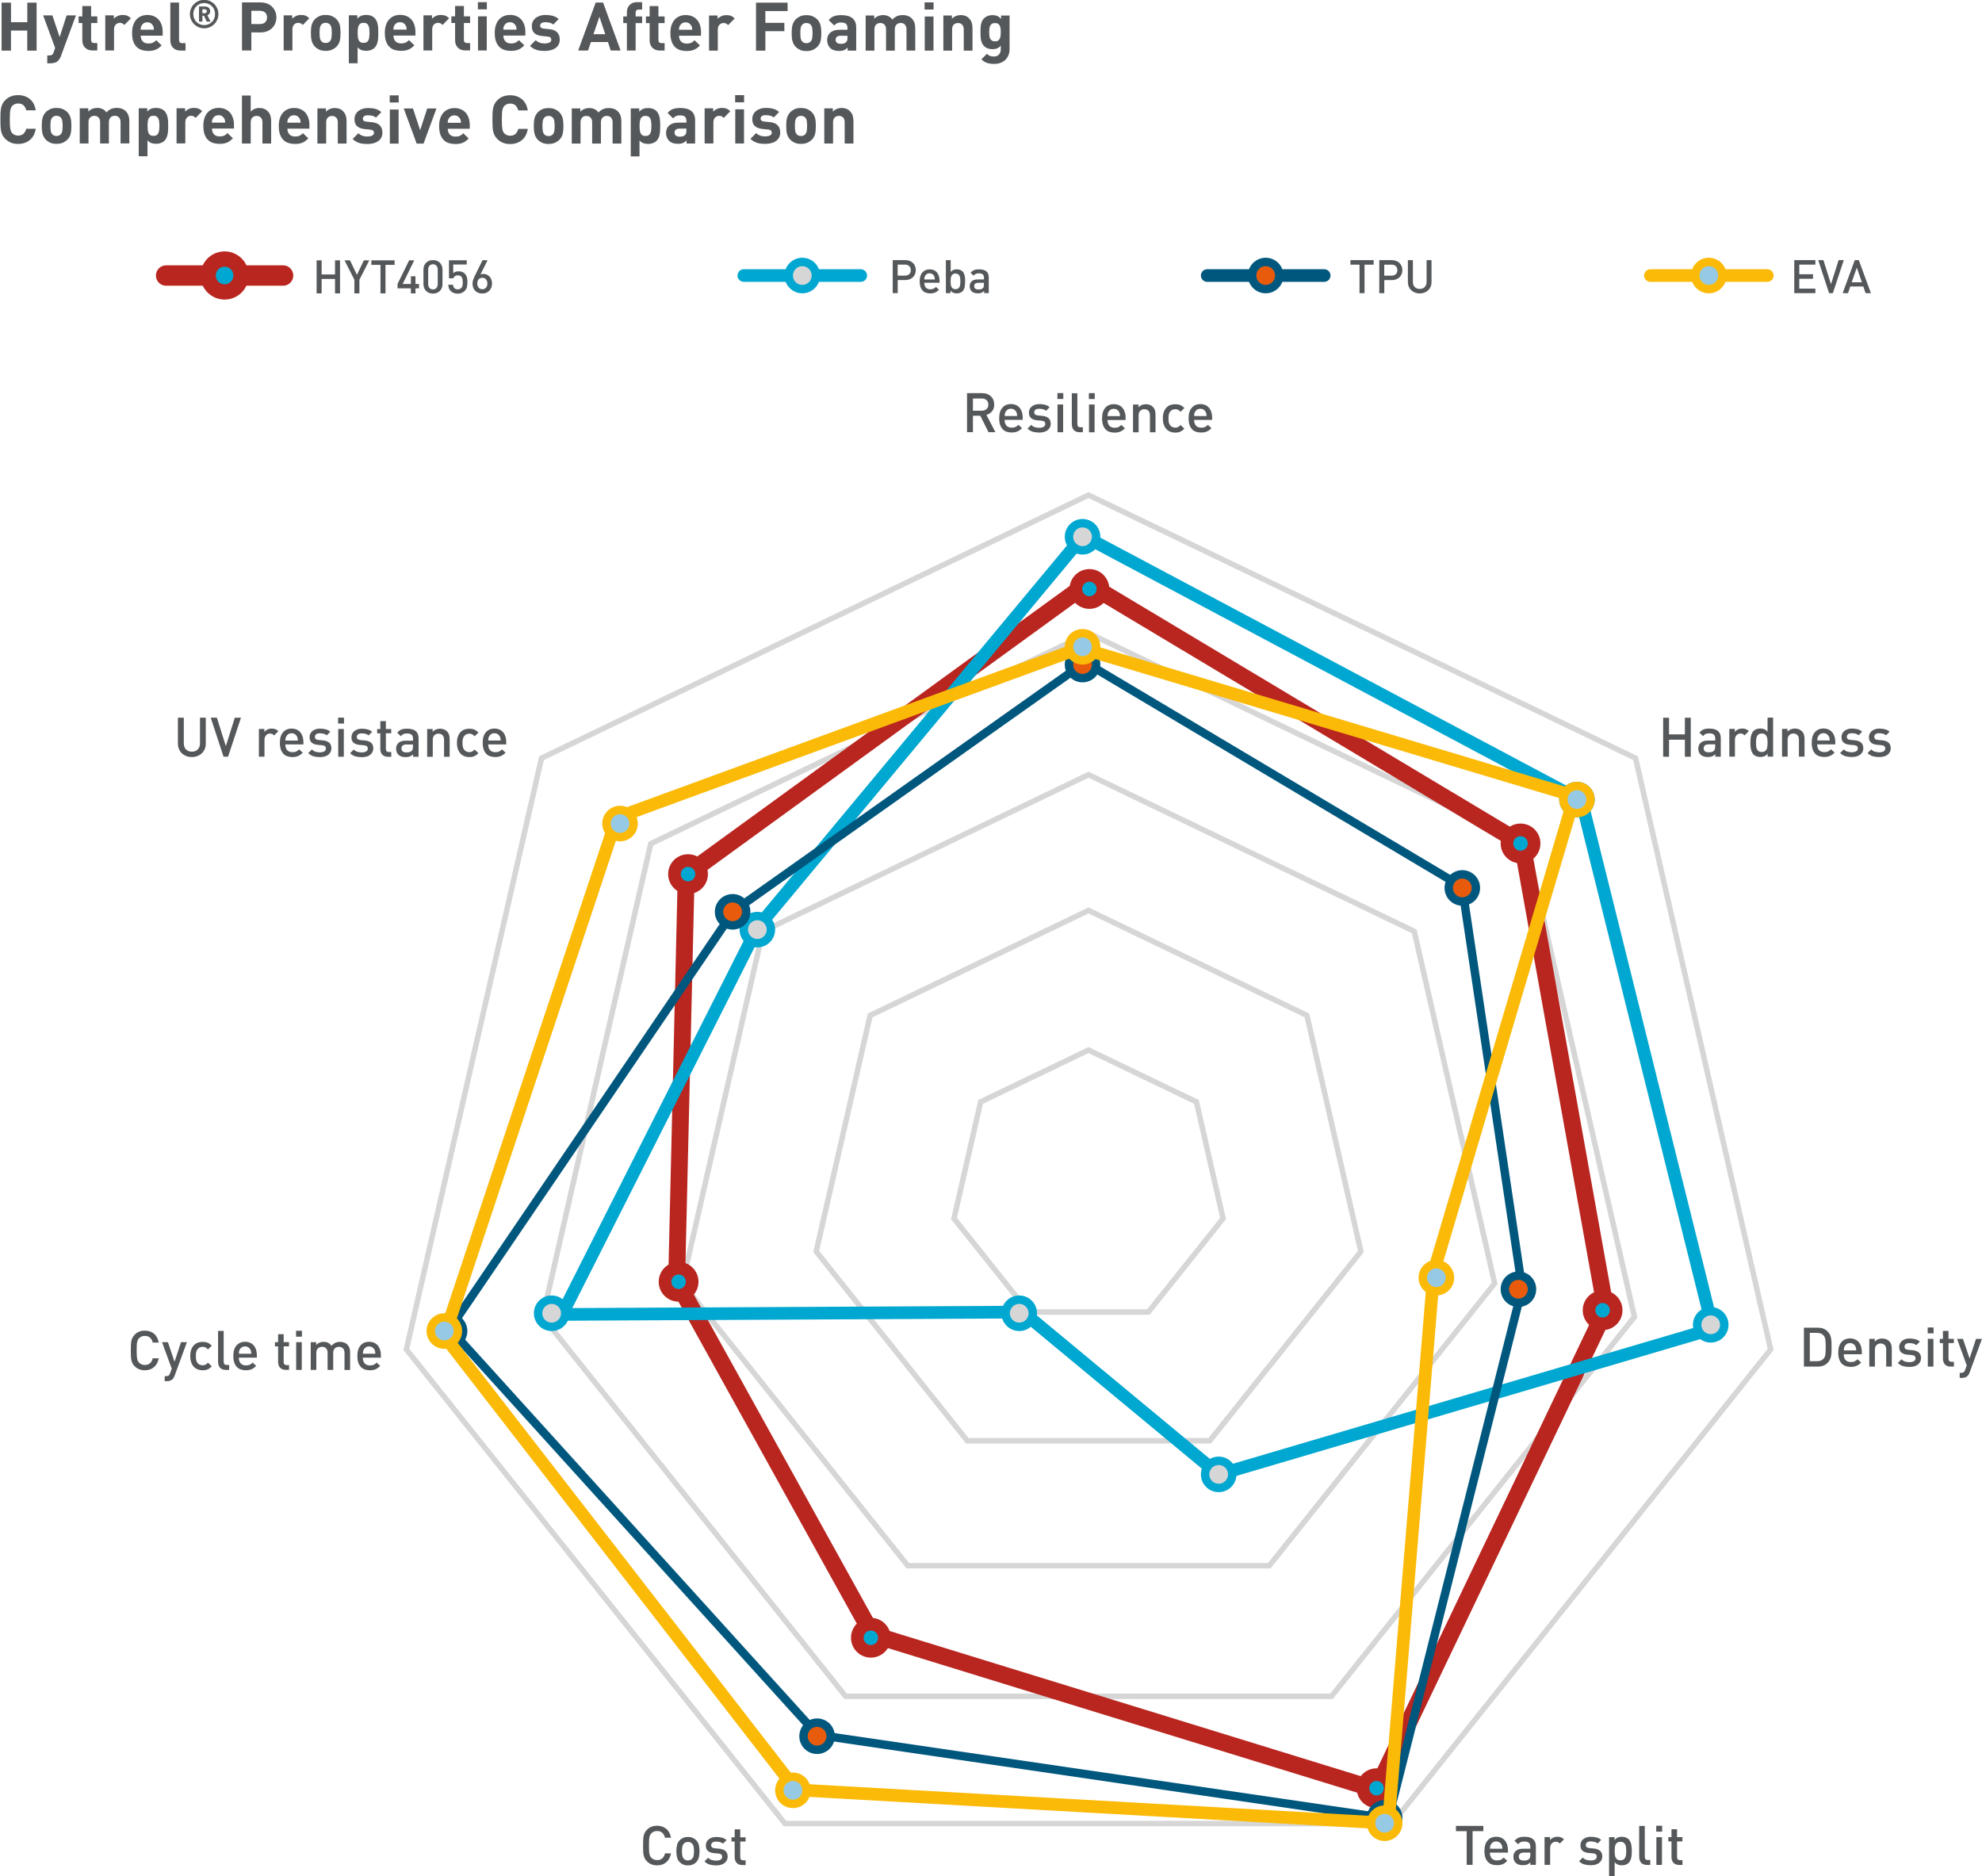 <?xml version="1.0" encoding="UTF-8"?>
<svg id="Layer_2" data-name="Layer 2" xmlns="http://www.w3.org/2000/svg" xmlns:xlink="http://www.w3.org/1999/xlink" viewBox="0 0 470.44 445.26">
  <defs>
    <style>
      .cls-1, .cls-2, .cls-3, .cls-4, .cls-5, .cls-6, .cls-7, .cls-8, .cls-9, .cls-10, .cls-11, .cls-12, .cls-13, .cls-14 {
        fill: none;
      }

      .cls-15 {
        clip-path: url(#clippath);
      }

      .cls-2 {
        stroke-width: 4.84px;
      }

      .cls-2, .cls-7, .cls-11, .cls-14 {
        stroke: #b9251f;
      }

      .cls-2, .cls-8, .cls-9, .cls-10 {
        stroke-linecap: round;
      }

      .cls-16 {
        fill: #00a7d0;
      }

      .cls-17 {
        fill: #e95b0c;
      }

      .cls-18 {
        fill: #96cae4;
      }

      .cls-19 {
        fill: #d7d6d7;
      }

      .cls-20 {
        fill: #55585a;
      }

      .cls-3 {
        stroke: #d7d6d7;
        stroke-width: 1.3px;
      }

      .cls-4, .cls-5, .cls-6 {
        stroke-width: 2px;
      }

      .cls-4, .cls-8, .cls-12 {
        stroke: #00a7d0;
      }

      .cls-5, .cls-9 {
        stroke: #00577d;
      }

      .cls-6, .cls-10, .cls-13 {
        stroke: #fbba07;
      }

      .cls-7 {
        stroke-width: 4px;
      }

      .cls-21 {
        clip-path: url(#clippath-1);
      }

      .cls-22 {
        clip-path: url(#clippath-4);
      }

      .cls-23 {
        clip-path: url(#clippath-3);
      }

      .cls-24 {
        clip-path: url(#clippath-2);
      }

      .cls-25 {
        clip-path: url(#clippath-7);
      }

      .cls-26 {
        clip-path: url(#clippath-6);
      }

      .cls-27 {
        clip-path: url(#clippath-5);
      }

      .cls-8, .cls-9, .cls-10, .cls-11, .cls-12, .cls-13 {
        stroke-width: 3px;
      }

      .cls-14 {
        stroke-width: 3.63px;
      }
    </style>
    <clipPath id="clippath">
      <rect class="cls-1" width="470.44" height="445.26"/>
    </clipPath>
    <clipPath id="clippath-1">
      <rect class="cls-1" width="470.44" height="445.26"/>
    </clipPath>
    <clipPath id="clippath-2">
      <rect class="cls-1" width="470.44" height="445.26"/>
    </clipPath>
    <clipPath id="clippath-3">
      <rect class="cls-1" width="470.44" height="445.26"/>
    </clipPath>
    <clipPath id="clippath-4">
      <rect class="cls-1" width="470.44" height="445.26"/>
    </clipPath>
    <clipPath id="clippath-5">
      <rect class="cls-1" width="470.44" height="445.26"/>
    </clipPath>
    <clipPath id="clippath-6">
      <rect class="cls-1" width="470.44" height="445.26"/>
    </clipPath>
    <clipPath id="clippath-7">
      <rect class="cls-1" width="470.44" height="445.26"/>
    </clipPath>
  </defs>
  <g id="Layer_1-2" data-name="Layer 1">
    <g>
      <polygon class="cls-3" points="258.37 117.49 128.53 179.93 96.46 320.25 186.32 432.78 330.43 432.78 420.28 320.25 388.21 179.93 258.37 117.49"/>
      <polygon class="cls-3" points="258.37 150.26 154.46 200.24 128.8 312.53 200.71 402.58 316.04 402.58 387.94 312.53 362.28 200.24 258.37 150.26"/>
      <polygon class="cls-3" points="258.37 183.85 181.06 221.03 161.97 304.58 215.47 371.58 301.27 371.58 354.77 304.58 335.68 221.03 258.37 183.85"/>
      <polygon class="cls-3" points="258.37 216.06 206.53 240.99 193.73 297.01 229.6 341.94 287.14 341.94 323.01 297.01 310.21 240.99 258.37 216.06"/>
      <polygon class="cls-3" points="258.37 249.2 232.76 261.51 226.44 289.19 244.16 311.38 272.58 311.38 290.3 289.19 283.98 261.51 258.37 249.2"/>
      <line class="cls-8" x1="176.55" y1="65.39" x2="204.3" y2="65.39"/>
      <line class="cls-9" x1="286.54" y1="65.39" x2="314.3" y2="65.39"/>
      <g class="cls-15">
        <path class="cls-17" d="m300.42,68.61c1.78,0,3.22-1.44,3.22-3.22s-1.44-3.22-3.22-3.22-3.22,1.44-3.22,3.22,1.44,3.22,3.22,3.22"/>
        <path class="cls-5" d="m300.42,68.61c1.78,0,3.22-1.44,3.22-3.22s-1.44-3.22-3.22-3.22-3.22,1.44-3.22,3.22,1.44,3.22,3.22,3.22Z"/>
      </g>
      <line class="cls-10" x1="391.73" y1="65.39" x2="419.48" y2="65.39"/>
      <g class="cls-21">
        <path class="cls-18" d="m405.6,68.61c1.78,0,3.22-1.44,3.22-3.22s-1.44-3.22-3.22-3.22-3.22,1.44-3.22,3.22,1.44,3.22,3.22,3.22"/>
        <path class="cls-6" d="m405.6,68.61c1.78,0,3.22-1.44,3.22-3.22s-1.44-3.22-3.22-3.22-3.22,1.44-3.22,3.22,1.44,3.22,3.22,3.22Z"/>
        <path class="cls-20" d="m86.13,321.28c0-.2.02-.36.04-.49.02-.13.06-.26.13-.41.11-.25.28-.45.5-.6.22-.15.49-.23.81-.23s.58.08.8.23c.22.15.39.35.5.6.07.15.11.28.13.41.02.13.03.29.05.49h-2.96Zm4.28.92v-.56c0-.48-.06-.91-.19-1.31-.13-.39-.31-.73-.55-1.01-.24-.28-.53-.5-.88-.65-.35-.15-.74-.23-1.18-.23-.85,0-1.53.29-2.03.87-.51.58-.76,1.41-.76,2.5,0,.62.08,1.15.23,1.59.16.43.37.78.63,1.05.26.26.58.46.94.57.36.12.75.18,1.16.18.29,0,.54-.02.77-.06.23-.04.44-.11.64-.2.19-.09.38-.19.55-.32.17-.13.34-.28.51-.45l-.85-.79c-.23.23-.47.41-.7.51-.23.11-.53.16-.9.16-.55,0-.96-.16-1.25-.49-.29-.33-.43-.78-.43-1.35h4.28Zm-11.73-2.79c-.42-.64-1.04-.96-1.87-.96-.33,0-.65.06-.96.19-.31.13-.57.31-.8.55v-.66h-1.3v6.59h1.33v-4.02c0-.5.13-.87.4-1.11.27-.24.59-.36.96-.36s.69.12.94.35c.26.24.38.61.38,1.12v4.02h1.33v-4.08c0-.24.04-.44.11-.62.07-.18.17-.32.3-.44.12-.12.27-.2.43-.26.17-.06.34-.08.52-.08.37,0,.69.12.94.35.26.24.38.61.38,1.12v4.02h1.33v-4.21c0-.37-.05-.71-.16-1.02-.11-.31-.29-.59-.54-.84-.2-.19-.44-.34-.73-.44-.29-.1-.6-.16-.94-.16-.85,0-1.54.32-2.07.96m-6.99-3.59h-1.4v1.4h1.4v-1.4Zm-.04,2.7h-1.33v6.59h1.33v-6.59Zm-4.29-1.89h-1.33v1.89h-.75v1.01h.75v3.74c0,.24.04.47.11.7.07.22.18.42.33.58.15.17.33.3.56.4.23.1.49.15.81.15h.79v-1.13h-.55c-.49,0-.73-.26-.73-.77v-3.68h1.27v-1.01h-1.27v-1.89Zm-10.65,4.64c0-.2.02-.36.04-.49.02-.13.06-.26.13-.41.11-.25.28-.45.5-.6.22-.15.49-.23.81-.23s.58.08.8.23c.22.15.39.35.5.6.07.15.11.28.13.41.02.13.03.29.05.49h-2.96Zm4.28.92v-.56c0-.48-.06-.91-.19-1.31-.12-.39-.31-.73-.55-1.01-.24-.28-.53-.5-.88-.65-.35-.15-.74-.23-1.18-.23-.85,0-1.53.29-2.03.87-.51.58-.76,1.41-.76,2.5,0,.62.08,1.15.23,1.59.16.43.37.78.63,1.05.26.26.58.46.94.57.36.12.75.18,1.16.18.29,0,.54-.02.77-.06.23-.04.44-.11.64-.2.19-.09.38-.19.55-.32.17-.13.34-.28.51-.45l-.84-.79c-.23.23-.47.41-.7.51-.23.11-.53.16-.9.16-.55,0-.96-.16-1.25-.49-.29-.33-.43-.78-.43-1.35h4.28Zm-7.88-6.34h-1.33v7.22c0,1.36.63,2.04,1.9,2.04h.73v-1.18h-.58c-.27,0-.46-.07-.56-.2s-.16-.38-.16-.73v-7.14Zm-6.08,2.77c-.35.12-.66.31-.94.58-.27.26-.49.61-.66,1.04s-.25.95-.25,1.57.08,1.14.25,1.57.39.78.66,1.05c.27.27.59.46.94.59.35.12.71.18,1.09.18.46,0,.86-.07,1.2-.22.34-.15.66-.39.97-.72l-.91-.87c-.21.22-.4.39-.59.48-.19.1-.41.14-.67.14-.52,0-.93-.19-1.22-.58-.15-.18-.25-.4-.31-.65-.06-.25-.08-.57-.08-.96s.03-.71.08-.96c.06-.25.16-.46.31-.64.29-.39.7-.59,1.22-.59.26,0,.48.05.67.14.19.1.38.25.59.48l.91-.88c-.31-.33-.64-.57-.97-.71-.34-.14-.74-.21-1.2-.21-.37,0-.74.06-1.09.18m-2.63-.1h-1.42l-1.53,4.64-1.57-4.64h-1.4l2.3,6.28-.38,1.08c-.1.27-.21.45-.34.55s-.33.15-.61.15h-.34v1.19h.53c.25,0,.49-.03.73-.1.23-.07.44-.19.62-.38.2-.2.36-.47.48-.82l2.92-7.96Zm-11.35-2.5c-.39.16-.74.39-1.04.7-.22.23-.4.46-.53.7-.13.24-.22.51-.28.8-.06.29-.1.62-.11.99-.01.37-.02.8-.02,1.28s0,.91.02,1.28c.01.37.05.7.11.99.06.29.15.56.28.8.12.24.3.48.53.7.3.3.65.53,1.04.69s.84.24,1.35.24c.85,0,1.57-.24,2.16-.74.59-.49.97-1.19,1.14-2.11h-1.43c-.1.48-.31.86-.62,1.15-.31.29-.73.44-1.25.44-.56,0-1.02-.19-1.37-.56-.12-.12-.22-.26-.29-.4-.07-.15-.13-.33-.17-.54-.04-.21-.07-.47-.09-.79-.01-.31-.02-.7-.02-1.16s0-.84.02-1.16c.01-.31.04-.57.09-.79.04-.21.1-.39.17-.54.07-.15.17-.28.29-.4.35-.37.8-.56,1.37-.56.52,0,.94.15,1.25.44.31.29.52.67.62,1.15h1.43c-.17-.92-.54-1.62-1.13-2.11-.59-.49-1.31-.73-2.17-.73-.51,0-.96.08-1.35.24"/>
        <path class="cls-20" d="m175.71,434.15h-1.33v1.89h-.75v1.01h.75v3.74c0,.24.04.47.11.7.07.22.18.42.33.59.15.17.33.3.56.4.22.1.49.15.81.15h.79v-1.13h-.55c-.49,0-.73-.26-.73-.77v-3.68h1.27v-1.01h-1.27v-1.89Zm-6.66,1.94c-.3.09-.56.22-.79.39-.23.17-.4.39-.53.64-.13.25-.2.54-.2.86,0,.58.17,1.01.51,1.3.34.29.82.46,1.44.52l1.05.09c.32.03.55.12.68.25.14.13.2.31.2.53,0,.31-.14.54-.41.69-.27.15-.62.22-1.03.22-.33,0-.66-.05-.99-.14-.33-.09-.64-.27-.9-.55l-.87.87c.39.38.81.63,1.27.76.46.13.96.19,1.49.19.39,0,.75-.04,1.09-.13.34-.09.63-.22.87-.4.24-.18.43-.4.57-.66.14-.26.21-.56.21-.91,0-.58-.18-1.02-.53-1.33-.35-.3-.87-.49-1.55-.55l-.92-.08c-.33-.04-.56-.11-.7-.23-.14-.12-.21-.3-.21-.52,0-.25.1-.45.29-.61.19-.16.5-.23.9-.23.31,0,.61.04.89.11.28.07.53.2.74.37l.83-.84c-.3-.27-.66-.46-1.07-.57-.41-.11-.87-.17-1.37-.17-.35,0-.67.04-.97.13m-4.78,1.43c.2.2.32.46.38.78.05.32.08.66.08,1.03s-.03.71-.08,1.03c-.05.32-.18.58-.38.78-.26.26-.58.39-.97.39s-.7-.13-.96-.39c-.2-.2-.32-.46-.38-.78-.05-.32-.08-.66-.08-1.03s.03-.71.08-1.03c.05-.32.18-.58.38-.78.25-.25.57-.38.96-.38s.72.13.97.38m-2.13-1.34c-.32.15-.59.33-.81.56-.31.33-.52.71-.62,1.13s-.16.91-.16,1.46.05,1.06.16,1.48c.1.42.31.8.62,1.12.22.22.48.41.81.56.32.15.71.22,1.16.22s.84-.07,1.16-.22c.32-.15.6-.33.81-.56.31-.33.52-.71.62-1.12.1-.42.16-.91.16-1.48s-.05-1.04-.16-1.46-.31-.8-.62-1.13c-.22-.22-.49-.41-.81-.56-.32-.15-.71-.22-1.16-.22s-.84.07-1.16.22m-7.51-2.65c-.39.16-.74.39-1.04.7-.23.23-.4.46-.53.7-.13.24-.22.51-.28.8-.06.29-.1.62-.11.99s-.02.79-.02,1.28,0,.91.02,1.28.05.7.11.99c.06.29.15.56.28.8.12.24.3.48.53.7.3.3.65.53,1.04.69s.84.24,1.35.24c.85,0,1.57-.24,2.16-.73.59-.49.97-1.19,1.14-2.11h-1.43c-.1.48-.31.86-.62,1.15-.31.29-.73.44-1.25.44-.56,0-1.02-.19-1.37-.56-.12-.12-.22-.26-.29-.4-.07-.15-.13-.33-.17-.54s-.07-.47-.08-.79c-.01-.31-.02-.7-.02-1.16s0-.85.02-1.16c.01-.31.04-.57.08-.79s.1-.39.17-.54c.07-.15.16-.28.29-.4.35-.37.8-.56,1.37-.56.52,0,.94.15,1.25.44.31.29.52.67.62,1.15h1.43c-.17-.92-.54-1.62-1.13-2.11-.59-.49-1.31-.73-2.17-.73-.51,0-.96.08-1.35.24"/>
        <path class="cls-20" d="m115.88,175.75c0-.2.02-.36.04-.49.02-.13.06-.26.13-.41.11-.25.28-.45.5-.6.22-.15.49-.23.81-.23s.58.08.8.23c.22.15.39.35.5.6.07.15.11.28.13.41.02.12.04.29.05.49h-2.96Zm4.28.92v-.56c0-.48-.06-.91-.19-1.31-.13-.39-.31-.73-.55-1.01-.24-.28-.53-.5-.88-.65-.35-.15-.74-.23-1.18-.23-.85,0-1.53.29-2.03.87-.51.58-.76,1.41-.76,2.5,0,.62.08,1.15.23,1.59.16.43.37.78.63,1.05.26.27.58.46.94.57.36.12.75.18,1.16.18.29,0,.54-.02.77-.07.23-.04.44-.11.64-.2.19-.09.38-.19.55-.32.17-.12.34-.27.51-.45l-.85-.79c-.23.23-.47.4-.69.51-.23.11-.53.16-.9.16-.55,0-.96-.17-1.25-.49-.29-.33-.43-.78-.43-1.35h4.28Zm-9.85-3.57c-.35.12-.66.31-.94.58-.27.26-.49.61-.66,1.04-.17.43-.25.95-.25,1.57s.08,1.14.25,1.57c.17.43.39.78.66,1.05.27.27.59.46.94.59s.71.18,1.08.18c.46,0,.86-.07,1.2-.22s.66-.39.97-.71l-.91-.87c-.21.23-.4.39-.59.48-.19.1-.41.14-.67.14-.52,0-.93-.2-1.22-.58-.15-.18-.25-.4-.31-.65-.06-.25-.09-.57-.09-.96s.03-.71.09-.96c.06-.25.16-.46.31-.64.29-.39.7-.59,1.22-.59.26,0,.48.05.67.14.19.1.38.26.59.48l.91-.88c-.31-.33-.64-.57-.97-.71-.34-.14-.74-.21-1.2-.21-.37,0-.73.06-1.08.18m-6.82,0c-.31.12-.57.31-.8.56v-.66h-1.3v6.59h1.33v-4.02c0-.5.13-.87.4-1.11.27-.24.59-.36.96-.36s.69.12.94.35c.25.23.38.61.38,1.12v4.02h1.33v-4.21c0-.37-.05-.71-.14-1.02-.1-.31-.27-.59-.52-.84-.2-.19-.44-.34-.71-.44-.27-.1-.58-.16-.92-.16s-.65.06-.95.18m-5.47,3.57v.53c0,.47-.09.79-.29.97-.17.17-.36.27-.55.31-.19.04-.41.07-.64.07-.44,0-.76-.08-.96-.24-.19-.16-.29-.39-.29-.7,0-.63.4-.95,1.21-.95h1.52Zm-2.14-3.71c-.22.03-.42.08-.61.16-.19.08-.36.18-.52.3-.16.12-.32.27-.47.46l.86.82c.19-.23.39-.4.6-.5.21-.1.49-.15.85-.15.52,0,.89.1,1.11.3.22.2.33.51.33.94v.47h-1.73c-.76,0-1.33.18-1.72.53-.38.35-.57.81-.57,1.36s.17,1.05.52,1.42c.2.2.44.35.72.45.28.1.63.15,1.05.15s.74-.05,1-.16c.26-.1.51-.28.75-.52v.6h1.3v-4.41c0-.74-.22-1.31-.67-1.69-.45-.38-1.13-.57-2.05-.57-.28,0-.53.01-.75.05m-4.28-1.85h-1.33v1.89h-.75v1.01h.75v3.74c0,.24.04.47.11.7.07.22.18.42.33.58.15.17.33.3.56.4.23.1.49.15.81.15h.79v-1.13h-.55c-.49,0-.73-.26-.73-.77v-3.68h1.27v-1.01h-1.27v-1.89Zm-6.66,1.94c-.3.09-.56.22-.79.39-.22.17-.4.39-.53.64-.13.25-.2.54-.2.86,0,.58.17,1.01.51,1.3.34.29.82.46,1.44.52l1.05.09c.32.04.55.12.68.25.13.13.2.31.2.53,0,.31-.14.54-.41.69s-.62.22-1.03.22c-.33,0-.66-.05-.99-.14-.33-.09-.64-.28-.9-.55l-.87.87c.39.38.82.63,1.27.76.46.12.96.19,1.49.19.39,0,.75-.04,1.09-.13.34-.09.63-.22.87-.4.24-.18.43-.4.57-.66.14-.26.21-.56.21-.91,0-.58-.17-1.02-.53-1.33-.35-.3-.87-.49-1.55-.55l-.92-.08c-.33-.03-.56-.11-.7-.23-.14-.12-.21-.3-.21-.52,0-.25.1-.45.29-.61.2-.16.5-.23.9-.23.31,0,.61.04.89.11.28.07.53.2.73.37l.83-.85c-.3-.27-.66-.46-1.07-.57-.41-.11-.87-.17-1.37-.17-.35,0-.67.04-.97.13m-3.27-2.76h-1.4v1.4h1.4v-1.4Zm-.04,2.7h-1.33v6.59h1.33v-6.59Zm-6.61.05c-.3.09-.56.22-.79.39-.23.17-.4.39-.53.64-.13.25-.2.54-.2.86,0,.58.17,1.01.51,1.3.34.29.82.46,1.44.52l1.05.09c.32.04.55.12.68.25.13.13.2.31.2.53,0,.31-.14.54-.41.69-.27.15-.62.22-1.03.22-.33,0-.66-.05-.99-.14-.33-.09-.64-.28-.9-.55l-.87.87c.39.38.81.63,1.27.76.46.12.96.19,1.49.19.39,0,.75-.04,1.09-.13.34-.09.63-.22.87-.4.24-.18.43-.4.57-.66.14-.26.21-.56.21-.91,0-.58-.18-1.02-.53-1.33-.35-.3-.87-.49-1.55-.55l-.92-.08c-.33-.03-.56-.11-.7-.23-.14-.12-.21-.3-.21-.52,0-.25.1-.45.29-.61s.5-.23.9-.23c.31,0,.61.04.89.11.28.07.53.2.74.37l.83-.85c-.3-.27-.66-.46-1.07-.57-.41-.11-.87-.17-1.37-.17-.35,0-.67.04-.97.13m-7.25,2.7c0-.2.02-.36.04-.49.02-.13.06-.26.13-.41.11-.25.28-.45.5-.6.22-.15.49-.23.81-.23s.58.08.8.23c.22.15.39.35.5.6.07.15.11.28.13.41.02.12.03.29.05.49h-2.96Zm4.28.92v-.56c0-.48-.06-.91-.19-1.31-.13-.39-.31-.73-.55-1.01-.24-.28-.53-.5-.88-.65-.35-.15-.74-.23-1.18-.23-.85,0-1.53.29-2.03.87-.51.58-.76,1.41-.76,2.5,0,.62.08,1.15.23,1.59.16.43.37.78.63,1.05.26.27.58.46.94.57.36.12.75.18,1.16.18.29,0,.54-.02.77-.07s.44-.11.64-.2.38-.19.55-.32c.17-.12.34-.27.51-.45l-.85-.79c-.23.23-.47.4-.7.51-.23.11-.53.16-.9.16-.55,0-.96-.17-1.25-.49-.29-.33-.43-.78-.43-1.35h4.28Zm-8.54-3.54c-.31.15-.56.34-.73.57v-.71h-1.3v6.59h1.33v-4c0-.46.13-.82.38-1.09.26-.26.57-.4.93-.4.22,0,.41.04.55.11.14.07.29.18.44.33l1-1c-.23-.23-.46-.39-.72-.48-.25-.1-.54-.14-.86-.14-.37,0-.72.07-1.03.22m-10.41,6.45h1.08l3.06-9.26h-1.46l-2.13,6.75-2.13-6.75h-1.46l3.04,9.26Zm-4.19-9.26h-1.4v6.07c0,.62-.17,1.11-.53,1.47-.35.35-.82.53-1.4.53s-1.04-.18-1.39-.53c-.35-.36-.52-.85-.52-1.47v-6.07h-1.4v6.14c0,.48.08.91.25,1.31.17.39.4.73.69,1.01.3.28.65.49,1.05.65.41.16.84.23,1.31.23s.91-.08,1.31-.23c.41-.16.76-.37,1.06-.65.3-.28.53-.61.7-1.01.17-.39.25-.83.25-1.31v-6.14Z"/>
        <path class="cls-20" d="m398.07,434.12h-1.33v1.89h-.75v1.01h.75v3.74c0,.24.04.47.11.7.07.22.18.42.33.59.15.17.33.3.56.4.23.1.49.15.81.15h.79v-1.13h-.55c-.49,0-.73-.26-.73-.77v-3.68h1.27v-1.01h-1.27v-1.89Zm-3.55-.82h-1.4v1.4h1.4v-1.4Zm-.04,2.7h-1.33v6.59h1.33v-6.59Zm-4.08-2.66h-1.33v7.22c0,1.36.63,2.04,1.9,2.04h.73v-1.18h-.58c-.27,0-.46-.07-.56-.2-.1-.14-.16-.38-.16-.74v-7.14Zm-5.06,3.95c.18.12.32.28.42.47.1.2.16.43.19.7.03.26.05.54.05.84s-.02.57-.05.84c-.03.26-.09.5-.19.7-.1.2-.23.36-.42.48-.18.12-.42.18-.71.18s-.55-.06-.73-.18c-.18-.12-.32-.28-.42-.48-.1-.2-.16-.44-.19-.7-.03-.27-.04-.54-.04-.84s.01-.57.04-.84c.03-.27.09-.5.19-.7.1-.2.23-.36.42-.47.18-.12.42-.18.73-.18s.53.06.71.18m-1.33-1.2c-.28.11-.54.31-.79.62v-.7h-1.3v9.26h1.33v-3.34c.24.3.5.49.78.6.28.1.59.16.95.16s.64-.05.92-.16c.27-.1.5-.25.68-.43.16-.16.28-.35.38-.56.1-.21.18-.43.23-.68s.09-.5.1-.76c.02-.27.03-.53.03-.8s0-.53-.03-.8c-.02-.27-.05-.52-.1-.76-.05-.24-.13-.46-.23-.67-.1-.21-.23-.39-.38-.56-.18-.18-.41-.32-.69-.43-.28-.1-.58-.16-.92-.16-.36,0-.67.05-.95.16m-7.38-.03c-.3.09-.56.22-.79.39-.23.17-.4.39-.53.64-.13.25-.19.54-.19.86,0,.58.17,1.01.51,1.3.34.29.82.46,1.44.52l1.05.09c.32.03.55.12.68.25.13.13.2.31.2.53,0,.31-.14.54-.41.69s-.62.22-1.03.22c-.33,0-.66-.05-1-.14-.33-.09-.63-.28-.9-.55l-.87.87c.39.38.81.64,1.27.76.46.12.96.19,1.5.19.39,0,.75-.04,1.09-.13.34-.09.63-.22.87-.4.24-.18.43-.4.57-.66.14-.26.21-.56.21-.91,0-.58-.18-1.02-.53-1.33-.35-.3-.87-.49-1.55-.55l-.92-.08c-.33-.03-.56-.11-.7-.23-.14-.12-.21-.3-.21-.52,0-.25.1-.46.29-.61.2-.16.5-.23.9-.23.31,0,.61.04.89.11.28.07.53.2.74.37l.83-.84c-.3-.27-.66-.46-1.07-.57-.41-.11-.87-.17-1.37-.17-.35,0-.67.04-.97.13m-8,.09c-.31.15-.56.34-.73.57v-.72h-1.3v6.59h1.33v-4c0-.46.13-.82.38-1.09.26-.26.57-.4.93-.4.23,0,.41.04.55.11.14.07.29.18.43.33l1-1c-.22-.23-.46-.39-.71-.48-.25-.09-.54-.14-.86-.14-.37,0-.71.07-1.03.22m-5.4,3.54v.53c0,.47-.1.79-.29.98-.17.16-.36.27-.55.31-.2.04-.41.07-.64.07-.44,0-.76-.08-.95-.24-.2-.16-.29-.39-.29-.7,0-.63.4-.95,1.21-.95h1.52Zm-2.14-3.71c-.22.03-.42.08-.61.16-.19.08-.36.18-.52.3-.16.12-.32.27-.48.45l.86.82c.19-.23.39-.4.6-.5.21-.1.49-.15.85-.15.52,0,.89.1,1.11.3.22.2.33.51.33.94v.47h-1.73c-.76,0-1.33.18-1.72.53-.38.36-.57.81-.57,1.36s.17,1.05.52,1.42c.2.2.44.35.72.45.28.1.63.15,1.05.15s.74-.05,1-.16c.26-.1.51-.28.75-.52v.6h1.3v-4.41c0-.74-.22-1.31-.67-1.69-.45-.38-1.13-.57-2.05-.57-.28,0-.53.02-.75.05m-7.43,2.79c0-.2.02-.36.04-.49.02-.13.06-.26.13-.41.11-.25.28-.45.5-.6.22-.15.49-.23.81-.23s.58.08.8.23c.22.15.39.35.5.6.07.15.11.28.13.41.02.12.04.29.05.49h-2.96Zm4.28.92v-.56c0-.48-.06-.91-.19-1.31-.13-.39-.31-.73-.55-1.01-.24-.28-.53-.5-.88-.65-.35-.15-.74-.23-1.18-.23-.85,0-1.53.29-2.03.87-.51.58-.76,1.41-.76,2.5,0,.62.08,1.15.23,1.59.16.43.37.78.63,1.05.26.26.58.45.94.57.36.12.75.17,1.16.17.29,0,.54-.02.77-.06.23-.04.44-.11.64-.19.19-.09.38-.19.55-.32.17-.13.34-.28.51-.45l-.85-.79c-.23.23-.47.41-.7.51-.23.11-.53.16-.9.16-.55,0-.96-.16-1.25-.49-.29-.33-.43-.78-.43-1.35h4.28Zm-5.85-6.34h-6.5v1.26h2.55v7.99h1.4v-7.99h2.55v-1.26Z"/>
        <path class="cls-20" d="m470.44,317.75h-1.42l-1.53,4.64-1.57-4.64h-1.4l2.3,6.28-.38,1.08c-.1.27-.21.45-.34.55-.13.1-.33.15-.61.15h-.34v1.2h.53c.25,0,.49-.03.73-.1.23-.07.44-.19.62-.38.2-.2.36-.47.48-.82l2.92-7.96Zm-7.94-1.89h-1.33v1.89h-.75v1.01h.75v3.74c0,.24.04.47.11.69.07.22.18.42.33.59.15.17.33.3.56.4.23.1.49.15.81.15h.79v-1.13h-.55c-.48,0-.73-.26-.73-.77v-3.68h1.27v-1.01h-1.27v-1.89Zm-3.55-.82h-1.4v1.4h1.4v-1.4Zm-.04,2.7h-1.33v6.59h1.33v-6.59Zm-6.61.05c-.3.09-.56.22-.79.39-.23.17-.4.39-.53.64-.13.25-.2.54-.2.86,0,.58.17,1.01.51,1.3.34.29.82.46,1.44.52l1.05.09c.32.03.55.12.68.25.13.13.2.31.2.53,0,.31-.14.54-.41.69-.27.15-.62.22-1.03.22-.33,0-.66-.05-.99-.14-.33-.09-.64-.28-.9-.55l-.87.87c.39.38.81.64,1.27.76.46.13.96.19,1.49.19.39,0,.75-.04,1.09-.13.34-.09.63-.22.87-.4.24-.18.43-.4.57-.66.14-.26.21-.56.21-.91,0-.58-.18-1.02-.53-1.33s-.87-.49-1.55-.55l-.92-.08c-.33-.04-.56-.11-.7-.23-.14-.12-.21-.29-.21-.52,0-.25.1-.46.29-.61.2-.16.5-.23.9-.23.31,0,.61.04.89.11.28.07.53.2.73.37l.83-.84c-.3-.27-.66-.46-1.07-.57-.41-.11-.87-.17-1.37-.17-.35,0-.67.04-.97.13m-6.49.05c-.31.12-.57.31-.8.56v-.66h-1.3v6.59h1.33v-4.02c0-.5.13-.87.4-1.11.27-.24.59-.36.96-.36s.69.12.94.35.38.61.38,1.12v4.02h1.33v-4.21c0-.37-.05-.71-.14-1.02-.1-.31-.27-.59-.52-.84-.2-.19-.44-.34-.71-.44-.27-.1-.58-.16-.92-.16s-.65.06-.96.18m-8.14,2.65c0-.2.02-.36.04-.49.02-.12.06-.26.13-.41.11-.25.28-.45.5-.61.22-.15.49-.23.81-.23s.58.08.8.23c.22.15.39.35.5.61.07.15.11.28.13.41.02.13.03.29.05.49h-2.96Zm4.28.92v-.56c0-.48-.06-.91-.19-1.31-.12-.4-.31-.73-.55-1.02-.24-.28-.53-.5-.88-.65-.35-.15-.74-.23-1.18-.23-.85,0-1.53.29-2.04.87-.51.58-.76,1.41-.76,2.5,0,.62.08,1.15.23,1.59.16.43.37.78.63,1.05.27.26.58.46.94.57.36.12.75.18,1.16.18.29,0,.54-.02.77-.07.23-.04.44-.11.64-.19.2-.09.38-.19.55-.32.17-.12.34-.28.51-.45l-.85-.79c-.23.23-.47.4-.7.51-.23.11-.53.16-.9.16-.55,0-.96-.17-1.25-.49-.29-.33-.43-.78-.43-1.35h4.28Zm-10.66-5.08c.33,0,.63.05.89.14.26.09.5.26.7.48.23.25.36.6.42,1.04.05.44.08,1.01.08,1.7s-.03,1.26-.08,1.7-.19.79-.42,1.04c-.2.22-.43.39-.7.48-.26.1-.56.14-.89.14h-1.69v-6.73h1.69Zm-3.09-1.26v9.26h3.25c.58,0,1.08-.09,1.5-.28.42-.19.8-.48,1.12-.89.16-.21.29-.44.39-.68s.17-.51.21-.8c.05-.29.08-.59.08-.92s.01-.68.01-1.05,0-.72-.01-1.05c0-.33-.04-.64-.08-.92-.05-.29-.12-.55-.21-.8-.1-.25-.23-.47-.39-.68-.33-.41-.7-.7-1.12-.89-.42-.19-.92-.28-1.5-.28h-3.25Z"/>
        <path class="cls-20" d="m445.12,173.05c-.3.09-.56.22-.79.39-.23.17-.4.39-.53.64-.13.25-.2.54-.2.86,0,.58.17,1.01.51,1.3.34.29.82.46,1.44.52l1.05.09c.32.04.55.12.68.25s.2.31.2.53c0,.31-.14.54-.41.69-.27.15-.62.22-1.03.22-.33,0-.66-.05-.99-.14-.33-.09-.64-.28-.9-.55l-.87.87c.39.38.81.63,1.27.76.46.12.96.19,1.49.19.39,0,.75-.04,1.09-.13.34-.09.63-.22.87-.4.24-.18.43-.4.57-.66.14-.26.21-.56.21-.91,0-.58-.18-1.02-.53-1.33-.35-.3-.87-.49-1.55-.55l-.92-.08c-.33-.03-.56-.11-.7-.23-.14-.12-.21-.3-.21-.52,0-.25.1-.45.29-.61s.5-.23.9-.23c.31,0,.61.04.89.11.28.07.53.2.73.37l.83-.85c-.3-.27-.66-.46-1.07-.57-.41-.11-.87-.17-1.37-.17-.35,0-.67.04-.97.13m-6.49,0c-.3.09-.56.22-.79.39-.23.17-.4.39-.53.64-.13.25-.2.54-.2.86,0,.58.17,1.01.51,1.3.34.29.82.46,1.44.52l1.05.09c.32.04.55.12.68.25s.2.31.2.53c0,.31-.14.54-.41.69-.27.15-.62.22-1.03.22-.33,0-.66-.05-.99-.14-.33-.09-.64-.28-.9-.55l-.87.87c.39.38.81.63,1.27.76.46.12.96.19,1.49.19.39,0,.75-.04,1.09-.13.34-.09.63-.22.87-.4.24-.18.43-.4.57-.66.14-.26.21-.56.21-.91,0-.58-.18-1.02-.53-1.33-.35-.3-.87-.49-1.55-.55l-.92-.08c-.33-.03-.56-.11-.7-.23-.14-.12-.21-.3-.21-.52,0-.25.1-.45.29-.61s.5-.23.9-.23c.31,0,.61.04.89.11.28.07.53.2.73.37l.83-.85c-.3-.27-.66-.46-1.07-.57-.41-.11-.87-.17-1.37-.17-.35,0-.67.04-.97.13m-7.25,2.7c0-.2.02-.36.04-.49.02-.13.06-.26.13-.41.11-.25.28-.45.5-.6.22-.15.49-.23.81-.23s.58.08.8.23c.22.15.39.35.5.6.07.15.11.28.13.41.02.12.03.29.05.49h-2.96Zm4.28.92v-.56c0-.48-.06-.91-.19-1.31-.13-.39-.31-.73-.55-1.01-.24-.28-.53-.5-.88-.65-.35-.15-.74-.23-1.18-.23-.85,0-1.53.29-2.04.87-.51.58-.76,1.41-.76,2.5,0,.62.08,1.15.23,1.59.16.43.37.78.63,1.05.26.27.58.46.94.57.36.12.75.18,1.16.18.29,0,.54-.02.77-.07.23-.04.44-.11.64-.2s.38-.19.55-.32c.17-.12.34-.27.51-.45l-.85-.79c-.23.23-.47.4-.7.51-.23.11-.53.16-.9.16-.55,0-.96-.17-1.25-.49-.29-.33-.43-.78-.43-1.35h4.28Zm-10.54-3.57c-.31.12-.57.31-.8.56v-.66h-1.3v6.59h1.33v-4.02c0-.5.13-.87.4-1.11.27-.24.59-.36.96-.36s.69.12.94.35c.26.23.38.61.38,1.12v4.02h1.33v-4.21c0-.37-.05-.71-.14-1.02-.1-.31-.27-.59-.52-.84-.2-.19-.44-.34-.71-.44-.27-.1-.58-.16-.92-.16s-.65.06-.96.18m-6.18,1.18c.18.12.32.28.42.48.1.2.16.43.19.7.03.26.05.54.05.84s-.02.57-.05.84c-.03.26-.09.5-.19.7-.1.2-.23.36-.42.47-.18.12-.42.18-.73.18s-.54-.06-.72-.18c-.18-.12-.31-.27-.41-.47-.1-.2-.16-.43-.19-.7-.03-.27-.04-.54-.04-.84s.01-.57.04-.84c.03-.26.09-.5.19-.7.1-.2.23-.36.41-.48.18-.12.42-.18.72-.18s.55.06.73.18m1.98-3.95h-1.33v3.34c-.24-.3-.5-.49-.78-.6-.28-.1-.59-.16-.95-.16s-.64.05-.92.16c-.27.1-.5.25-.68.43-.16.17-.28.35-.38.56-.1.21-.18.43-.23.68-.05.24-.09.5-.1.76-.02.26-.03.53-.03.8s0,.54.03.8c.02.26.05.52.1.75.05.24.13.46.23.67.1.21.23.39.38.56.18.18.41.33.69.43.28.1.58.16.92.16.35,0,.67-.05.95-.16.28-.11.54-.32.79-.62v.7h1.3v-9.26Zm-8.37,2.81c-.31.15-.55.34-.73.57v-.71h-1.3v6.59h1.33v-4c0-.46.13-.82.38-1.09.26-.26.57-.4.93-.4.23,0,.41.04.55.11.14.07.29.18.44.33l1-1c-.23-.23-.46-.39-.71-.48-.25-.1-.54-.14-.86-.14-.37,0-.71.07-1.03.22m-5.39,3.54v.53c0,.47-.1.79-.29.97-.17.17-.36.27-.55.31-.2.04-.41.07-.64.07-.44,0-.76-.08-.96-.24-.19-.16-.29-.39-.29-.7,0-.63.4-.95,1.21-.95h1.52Zm-2.14-3.71c-.22.03-.42.08-.61.16-.19.08-.36.18-.52.3-.16.12-.32.27-.47.46l.86.82c.19-.23.39-.4.6-.5.21-.1.49-.15.85-.15.52,0,.89.1,1.11.3s.33.51.33.94v.47h-1.73c-.76,0-1.33.18-1.72.53-.38.35-.57.81-.57,1.36s.17,1.05.52,1.42c.2.2.44.35.72.45.28.1.63.15,1.05.15s.74-.05,1-.16c.26-.1.51-.28.75-.52v.6h1.3v-4.41c0-.74-.22-1.31-.67-1.69-.45-.38-1.13-.57-2.05-.57-.28,0-.53.01-.75.05m-3.65-2.63h-1.4v3.95h-3.76v-3.95h-1.4v9.26h1.4v-4.04h3.76v4.04h1.4v-9.26Z"/>
        <path class="cls-20" d="m283.43,98.74c0-.2.02-.36.04-.49.02-.13.06-.26.13-.41.11-.25.28-.45.5-.6.22-.15.49-.23.81-.23s.58.08.8.23c.22.15.39.35.5.6.07.15.11.28.13.41.02.12.04.29.05.49h-2.96Zm4.28.92v-.56c0-.48-.06-.91-.19-1.31-.13-.39-.31-.73-.55-1.01-.24-.28-.53-.5-.88-.65-.35-.15-.74-.23-1.18-.23-.85,0-1.53.29-2.03.87-.51.58-.76,1.41-.76,2.5,0,.62.08,1.15.23,1.59.16.43.37.78.63,1.05.26.27.58.46.94.57.36.12.75.17,1.16.17.29,0,.54-.02.77-.06.23-.04.44-.11.64-.2s.38-.19.55-.32c.17-.12.34-.27.51-.45l-.85-.79c-.23.23-.47.4-.69.51-.23.11-.53.16-.9.16-.55,0-.96-.17-1.25-.49-.29-.33-.43-.78-.43-1.35h4.28Zm-9.85-3.57c-.35.12-.66.31-.94.58-.27.26-.49.61-.66,1.04-.17.43-.25.95-.25,1.57s.08,1.14.25,1.57c.17.43.39.78.66,1.05.27.27.58.46.94.59.35.12.71.18,1.08.18.46,0,.86-.07,1.2-.22.34-.15.66-.39.98-.71l-.91-.87c-.21.23-.4.39-.59.48-.19.1-.41.14-.67.14-.52,0-.93-.2-1.22-.58-.15-.18-.25-.4-.3-.65-.06-.25-.08-.57-.08-.96s.03-.71.08-.96c.06-.25.16-.46.3-.64.3-.39.7-.59,1.22-.59.26,0,.48.05.67.14.19.1.38.26.59.48l.91-.88c-.31-.33-.64-.57-.98-.71-.34-.14-.74-.21-1.2-.21-.37,0-.73.06-1.08.18m-6.83,0c-.31.12-.57.31-.8.56v-.66h-1.3v6.59h1.33v-4.02c0-.5.13-.87.4-1.11.27-.24.59-.36.96-.36s.69.12.94.35c.26.23.38.61.38,1.12v4.02h1.33v-4.21c0-.37-.05-.71-.14-1.02-.1-.31-.27-.59-.52-.84-.2-.19-.43-.34-.71-.44-.27-.1-.58-.16-.92-.16s-.65.06-.95.18m-8.14,2.65c0-.2.02-.36.04-.49.02-.13.06-.26.13-.41.11-.25.28-.45.5-.6.22-.15.49-.23.81-.23s.58.08.8.23c.22.15.39.35.5.6.07.15.11.28.13.41.02.12.04.29.05.49h-2.96Zm4.28.92v-.56c0-.48-.06-.91-.19-1.31-.13-.39-.31-.73-.55-1.01-.24-.28-.53-.5-.88-.65-.35-.15-.74-.23-1.18-.23-.85,0-1.53.29-2.03.87-.51.58-.76,1.41-.76,2.5,0,.62.08,1.15.23,1.59.16.43.37.78.63,1.05.26.27.58.46.94.57.36.12.75.17,1.16.17.29,0,.54-.02.77-.06s.44-.11.64-.2c.2-.09.38-.19.55-.32.17-.12.34-.27.51-.45l-.85-.79c-.23.23-.47.4-.7.51-.23.11-.53.16-.9.16-.55,0-.96-.17-1.25-.49-.29-.33-.43-.78-.43-1.35h4.28Zm-7.32-6.38h-1.4v1.4h1.4v-1.4Zm-.04,2.7h-1.33v6.59h1.33v-6.59Zm-4.08-2.67h-1.33v7.21c0,1.36.63,2.04,1.9,2.04h.73v-1.18h-.59c-.27,0-.45-.07-.56-.2-.1-.13-.16-.38-.16-.73v-7.14Zm-3.35-.04h-1.4v1.4h1.4v-1.4Zm-.04,2.7h-1.33v6.59h1.33v-6.59Zm-6.61.05c-.3.09-.56.22-.79.39-.23.17-.4.39-.53.64-.13.25-.19.54-.19.86,0,.58.17,1.01.51,1.3.34.29.82.46,1.44.52l1.05.09c.32.04.55.12.68.25.13.13.2.31.2.53,0,.31-.14.54-.41.69-.27.15-.62.22-1.03.22-.33,0-.66-.05-1-.14-.33-.09-.63-.28-.9-.55l-.87.87c.39.38.81.63,1.27.76.46.12.96.19,1.49.19.39,0,.75-.04,1.09-.13s.63-.22.87-.4c.24-.18.43-.4.57-.66.14-.26.21-.56.21-.91,0-.58-.18-1.02-.53-1.33-.35-.3-.87-.49-1.55-.55l-.92-.08c-.33-.03-.56-.11-.7-.23-.14-.12-.21-.3-.21-.52,0-.25.1-.45.29-.61.2-.16.5-.23.9-.23.31,0,.61.04.89.11.28.07.53.2.74.37l.83-.85c-.3-.27-.66-.46-1.07-.57-.41-.11-.87-.17-1.37-.17-.35,0-.67.04-.97.13m-7.25,2.7c0-.2.02-.36.04-.49.02-.13.06-.26.13-.41.11-.25.28-.45.5-.6.22-.15.49-.23.81-.23s.58.08.8.23c.22.15.39.35.5.6.07.15.11.28.13.41.02.12.04.29.05.49h-2.96Zm4.28.92v-.56c0-.48-.06-.91-.19-1.31-.13-.39-.31-.73-.55-1.01-.24-.28-.53-.5-.88-.65-.35-.15-.74-.23-1.18-.23-.85,0-1.53.29-2.03.87-.51.58-.76,1.41-.76,2.5,0,.62.08,1.15.23,1.59.16.43.37.78.63,1.05.26.27.58.46.94.57.36.12.75.17,1.16.17.29,0,.54-.02.77-.06.23-.04.44-.11.64-.2.2-.09.38-.19.54-.32.17-.12.34-.27.51-.45l-.85-.79c-.23.23-.47.4-.7.51-.23.11-.53.16-.9.16-.55,0-.96-.17-1.25-.49-.29-.33-.43-.78-.43-1.35h4.28Zm-9.74-5.08c.47,0,.85.13,1.14.38.29.26.44.61.44,1.07s-.15.82-.44,1.07c-.29.25-.67.38-1.14.38h-2.08v-2.9h2.08Zm-3.48-1.26v9.26h1.4v-3.9h1.75l1.95,3.9h1.64l-2.13-4.1c.52-.15.96-.43,1.31-.84.36-.41.53-.95.53-1.62,0-.39-.07-.75-.2-1.09-.13-.33-.33-.62-.58-.86-.25-.24-.55-.42-.9-.56-.35-.14-.75-.2-1.19-.2h-3.59Z"/>
        <path class="cls-20" d="m113.62,68.27c-.22-.24-.33-.58-.33-1s.11-.75.33-.99c.22-.24.51-.36.86-.36.37,0,.67.13.88.39.21.26.32.58.32.97,0,.43-.11.76-.33,1s-.51.36-.87.36-.64-.12-.86-.36m1.8,1.19c.29-.11.53-.27.73-.48.2-.21.36-.46.47-.75.11-.29.17-.62.17-.98,0-.34-.05-.64-.16-.92-.11-.28-.25-.52-.44-.71s-.4-.35-.65-.46c-.25-.11-.52-.17-.8-.17-.12,0-.25.01-.37.04-.12.03-.24.07-.34.13l1.7-3.41h-1.2l-1.82,3.68c-.21.42-.35.77-.43,1.05-.08.28-.12.55-.12.82,0,.37.06.69.17.98s.27.53.48.74c.21.21.45.36.73.47.28.11.6.16.94.16s.65-.06.94-.17m-5.8,0c.27-.12.49-.26.67-.44.29-.29.47-.6.54-.94.08-.34.12-.72.12-1.14,0-.18,0-.37-.02-.55-.01-.18-.05-.36-.09-.54-.05-.18-.12-.35-.21-.52-.09-.17-.21-.33-.36-.47-.16-.16-.36-.29-.59-.37-.24-.09-.51-.13-.81-.13-.29,0-.54.04-.76.12-.22.08-.4.19-.53.33v-2.07h3.21v-1h-4.22v4.28h1.02c.06-.19.18-.36.36-.49s.43-.21.75-.21c.23,0,.41.04.56.12.15.08.26.19.35.34.09.15.15.32.18.52.03.2.05.41.05.65,0,.26-.02.52-.06.76-.04.24-.14.45-.31.62-.21.2-.48.31-.81.31s-.62-.09-.8-.28c-.18-.19-.3-.46-.34-.81h-1.12c.02.28.07.54.15.8.08.25.23.49.44.7.17.17.4.31.68.43.29.12.62.18.99.18s.71-.06.98-.18m-7.71-1.18c-.2-.24-.3-.54-.3-.92v-3.41c0-.37.1-.68.3-.92.2-.24.48-.36.83-.36s.64.12.84.36c.2.24.3.55.3.92v3.41c0,.37-.1.68-.3.92-.2.24-.48.36-.84.36s-.63-.12-.83-.36m1.72,1.2c.28-.1.51-.25.72-.45.2-.19.37-.43.48-.7.12-.27.18-.59.18-.94v-3.48c0-.35-.06-.67-.18-.94-.12-.27-.28-.51-.48-.7-.21-.19-.45-.34-.72-.44-.27-.1-.57-.15-.88-.15s-.6.05-.88.15c-.28.1-.51.25-.72.44-.21.2-.37.43-.48.7-.12.27-.18.59-.18.94v3.48c0,.35.06.67.18.94.12.27.28.51.48.7.21.2.44.34.72.45.27.1.57.15.88.15s.61-.05.88-.15m-6.12.09h1.09v-1.18h.84v-1.05h-.84v-1.83h-1.09v1.83h-1.95l2.75-5.61h-1.21l-2.76,5.61v1.05h3.17v1.18Zm-3.88-7.83h-5.5v1.07h2.16v6.77h1.19v-6.77h2.16v-1.07Zm-5.99,0h-1.3l-1.64,3.44-1.64-3.44h-1.3l2.34,4.61v3.22h1.19v-3.22l2.34-4.61Zm-6.95,0h-1.19v3.34h-3.18v-3.34h-1.19v7.83h1.19v-3.42h3.18v3.42h1.19v-7.83Z"/>
        <path class="cls-20" d="m233.54,67.1v.45c0,.4-.08.67-.24.83-.15.14-.3.23-.47.26-.16.04-.35.06-.54.06-.37,0-.64-.07-.81-.2-.16-.14-.25-.33-.25-.59,0-.54.34-.8,1.02-.8h1.29Zm-1.81-3.14c-.19.03-.36.07-.52.14-.16.07-.3.15-.44.25-.13.1-.27.23-.4.38l.73.69c.16-.2.33-.34.51-.42.18-.08.41-.13.72-.13.44,0,.75.08.94.25.19.17.28.43.28.79v.4h-1.46c-.65,0-1.13.15-1.45.45s-.48.69-.48,1.15.15.89.44,1.2c.17.17.37.3.61.38.24.08.53.13.89.13s.63-.04.85-.13c.22-.09.43-.23.64-.44v.51h1.1v-3.73c0-.63-.19-1.11-.57-1.43-.38-.32-.96-.48-1.73-.48-.24,0-.45.01-.63.04m-4.36,1.11c.15.1.27.23.35.4.08.17.13.37.16.59.03.22.04.46.04.71s-.01.49-.04.71c-.02.22-.08.42-.16.59-.08.17-.2.31-.35.41-.15.1-.36.15-.6.15s-.46-.05-.62-.15c-.15-.1-.27-.23-.35-.41-.08-.17-.13-.37-.16-.59-.02-.22-.04-.46-.04-.71s.01-.49.04-.71c.03-.22.08-.42.16-.59.08-.17.2-.3.35-.4.15-.1.36-.15.62-.15s.45.05.6.15m-1.77-3.34h-1.12v7.83h1.1v-.59c.21.26.44.43.67.52.24.09.5.14.8.14.28,0,.54-.04.78-.13.24-.09.43-.21.59-.36.27-.28.44-.63.52-1.05s.11-.86.11-1.32c0-.23,0-.45-.02-.68-.01-.22-.04-.44-.09-.64-.04-.2-.11-.39-.19-.57-.08-.18-.19-.33-.32-.47-.15-.15-.35-.27-.58-.36-.24-.09-.49-.13-.77-.13-.3,0-.57.04-.8.13-.24.09-.46.25-.66.49v-2.82Zm-6.24,4.59c0-.17.02-.31.03-.41.01-.11.05-.22.11-.35.1-.21.24-.38.42-.51.19-.13.42-.19.69-.19s.49.06.68.19c.19.13.33.3.42.51.06.12.1.24.11.35.01.11.03.24.04.41h-2.51Zm3.62.78v-.47c0-.4-.05-.77-.16-1.11-.11-.33-.26-.62-.46-.86-.2-.24-.45-.42-.74-.55-.29-.13-.63-.19-1-.19-.72,0-1.29.25-1.72.74s-.64,1.2-.64,2.11c0,.53.07.98.2,1.34.13.37.31.66.53.89.22.22.49.38.79.48.3.1.63.15.98.15.24,0,.46-.02.65-.06.19-.04.37-.09.54-.16.16-.07.32-.16.46-.27.14-.11.29-.23.43-.38l-.71-.67c-.2.2-.39.34-.59.43-.2.09-.45.14-.76.14-.46,0-.81-.14-1.06-.42-.24-.28-.36-.66-.36-1.14h3.62Zm-8.22-4.3c.42,0,.75.11,1.01.34.25.23.38.55.38.97s-.13.74-.38.96c-.25.22-.59.34-1.01.34h-1.72v-2.61h1.72Zm-2.9-1.07v7.83h1.19v-3.09h1.78c.38,0,.73-.06,1.03-.18s.57-.28.79-.49c.22-.21.39-.46.51-.75.12-.29.18-.6.18-.95s-.06-.65-.18-.95-.29-.54-.51-.75c-.22-.21-.48-.37-.79-.49s-.65-.18-1.03-.18h-2.97Z"/>
        <path class="cls-20" d="m339.8,61.74h-1.19v5.14c0,.53-.15.94-.45,1.24s-.69.45-1.18.45-.88-.15-1.18-.45-.44-.71-.44-1.24v-5.14h-1.19v5.19c0,.4.07.77.21,1.11.14.33.34.62.59.85.25.24.55.42.89.55.35.13.71.2,1.11.2s.77-.07,1.11-.2c.35-.13.64-.32.9-.55.25-.23.45-.52.59-.85.14-.33.21-.7.21-1.11v-5.19Zm-9.52,1.07c.42,0,.75.11,1.01.34.25.23.38.55.38.97s-.13.74-.38.96c-.25.22-.59.34-1.01.34h-1.72v-2.61h1.72Zm-2.9-1.07v7.83h1.19v-3.09h1.78c.38,0,.73-.06,1.03-.18.31-.12.57-.28.79-.49.22-.21.39-.46.51-.75.12-.29.18-.6.18-.95s-.06-.65-.18-.95-.29-.54-.51-.75c-.22-.21-.48-.37-.79-.49-.31-.12-.65-.18-1.03-.18h-2.97Zm-1.35,0h-5.5v1.07h2.16v6.77h1.19v-6.77h2.16v-1.07Z"/>
      </g>
      <path class="cls-20" d="m440.72,63.51l1.21,3.48h-2.41l1.2-3.48Zm.48-1.77h-.96l-2.87,7.83h1.27l.54-1.57h3.09l.54,1.57h1.26l-2.87-7.83Zm-7.07,7.83h.91l2.59-7.83h-1.23l-1.8,5.71-1.8-5.71h-1.23l2.57,7.83Zm-3.24-7.83h-5.01v7.83h5.01v-1.07h-3.82v-2.34h3.26v-1.07h-3.26v-2.29h3.82v-1.07Z"/>
      <g class="cls-24">
        <path class="cls-20" d="m198.64,25.84c-.36.14-.68.36-.96.65v-.77h-2.03v8.34h2.08v-5.04c0-.29.04-.53.12-.72.08-.19.19-.35.32-.46.13-.12.28-.2.45-.26.16-.05.33-.08.5-.08s.34.03.5.08c.17.05.31.14.44.26s.23.27.31.46c.08.19.12.43.12.72v5.04h2.08v-5.33c0-.46-.06-.88-.17-1.27-.11-.39-.34-.75-.68-1.1-.47-.49-1.13-.74-1.97-.74-.38,0-.76.07-1.12.22m-7.14,5.22c-.05.35-.19.64-.4.85-.25.24-.57.37-.98.37s-.71-.12-.96-.37c-.21-.21-.35-.5-.4-.85-.05-.35-.08-.75-.08-1.18s.03-.82.08-1.17c.05-.35.19-.63.4-.85.24-.24.57-.37.96-.37s.73.12.98.37c.21.21.35.5.4.85.05.35.08.74.08,1.17s-.03.83-.08,1.18m1.97-3.06c-.13-.5-.38-.95-.75-1.35-.27-.28-.61-.52-1.03-.72-.42-.2-.94-.3-1.56-.3s-1.14.1-1.55.3-.76.44-1.02.72c-.37.4-.62.86-.75,1.35-.13.5-.19,1.12-.19,1.88s.06,1.39.19,1.89c.13.5.38.95.75,1.36.27.28.61.52,1.02.72.42.2.93.3,1.55.3s1.14-.1,1.56-.3c.42-.2.76-.44,1.03-.72.38-.39.64-.84.76-1.35.12-.51.18-1.14.18-1.9s-.06-1.38-.19-1.88m-12.92-2.21c-.39.11-.73.28-1.02.5-.29.22-.53.5-.7.83-.18.33-.26.72-.26,1.15,0,.77.22,1.33.65,1.69.43.36,1.03.57,1.78.65l1.31.13c.34.03.57.11.7.25.12.13.18.31.18.52,0,.16-.04.29-.13.4-.09.11-.2.19-.34.26-.14.07-.3.12-.47.15-.18.03-.36.05-.54.05-.16,0-.33,0-.52-.02-.19-.02-.38-.05-.58-.11-.2-.06-.39-.14-.58-.24-.19-.1-.37-.24-.54-.41l-1.36,1.36c.27.27.54.48.82.63.28.15.57.27.86.36.29.09.59.14.9.17.31.03.63.04.96.04.49,0,.95-.06,1.38-.17s.81-.28,1.13-.5c.32-.22.57-.51.75-.85.18-.34.27-.74.27-1.2,0-.71-.21-1.28-.62-1.7-.41-.42-1.03-.67-1.86-.75l-1.31-.13c-.31-.03-.53-.11-.66-.22-.13-.12-.2-.28-.2-.5s.09-.4.28-.56c.19-.16.49-.24.9-.24.37,0,.73.04,1.06.12.34.08.63.23.87.44l1.28-1.3c-.41-.37-.87-.63-1.4-.77-.53-.14-1.12-.21-1.78-.21-.43,0-.84.06-1.22.17m-3.91-3.19h-2.13v1.7h2.13v-1.7Zm-.02,3.36h-2.08v8.1h2.08v-8.1Zm-6.46-.07c-.37.18-.66.39-.86.63v-.8h-2.03v8.34h2.08v-5.02c0-.27.04-.5.12-.69.08-.19.19-.35.32-.48.13-.13.28-.22.44-.28.16-.06.32-.09.48-.09.26,0,.46.04.62.13.16.09.32.21.48.37l1.55-1.58c-.29-.3-.58-.5-.89-.62s-.66-.17-1.08-.17c-.45,0-.86.09-1.23.26m-7.22,4.65v.45c0,.27-.02.48-.07.65-.05.17-.13.3-.25.41-.18.17-.37.28-.56.33s-.42.07-.67.07c-.44,0-.76-.08-.96-.26-.2-.17-.3-.4-.3-.69,0-.64.41-.96,1.23-.96h1.58Zm-3.18-4.66c-.45.17-.88.48-1.28.93l1.31,1.3c.22-.26.45-.44.69-.55s.54-.17.91-.17c.55,0,.95.1,1.19.31.24.21.36.54.36,1v.42h-1.94c-.49,0-.92.06-1.28.19-.36.13-.66.3-.9.52s-.41.48-.53.77c-.12.29-.18.61-.18.94,0,.37.06.72.18,1.04.12.32.29.6.51.83.49.49,1.2.74,2.13.74.48,0,.87-.06,1.18-.19s.6-.33.87-.61v.72h2.03v-5.49c0-1.96-1.18-2.94-3.55-2.94-.69,0-1.26.09-1.71.26m-5.77,1.8c.19.12.33.29.42.5.1.21.16.47.19.76.03.29.05.61.05.94s-.02.66-.05.95c-.03.29-.1.55-.19.76-.1.21-.24.38-.42.5-.19.12-.44.18-.76.18s-.56-.06-.74-.18c-.19-.12-.33-.29-.42-.5-.1-.21-.16-.47-.19-.76-.03-.29-.05-.61-.05-.95s.02-.64.05-.94c.03-.29.1-.55.19-.76.1-.21.24-.38.42-.5.19-.12.43-.18.74-.18s.57.06.76.18m-1.3-1.86c-.32.13-.63.36-.93.68v-.78h-2.02v11.39h2.08v-3.79c.28.31.58.53.9.65.32.12.7.18,1.14.18s.8-.06,1.14-.19c.34-.13.64-.31.88-.56.19-.2.35-.43.46-.7.12-.26.21-.54.26-.84.06-.3.1-.62.11-.95.02-.34.02-.68.02-1.03s0-.69-.02-1.02c-.02-.33-.05-.65-.11-.94-.06-.3-.15-.58-.26-.84-.12-.26-.27-.49-.46-.7-.24-.24-.54-.43-.89-.56-.35-.13-.73-.19-1.14-.19-.45,0-.83.07-1.15.2m-9.51.05c-.39.17-.76.43-1.11.81-.27-.36-.58-.63-.95-.8-.37-.17-.79-.26-1.26-.26-.38,0-.76.07-1.13.22-.37.14-.69.36-.97.65v-.77h-2.03v8.34h2.08v-5.04c0-.29.04-.53.12-.72.08-.19.19-.35.32-.46.13-.12.28-.2.45-.26.17-.05.33-.08.5-.08s.34.03.5.08c.17.05.31.14.44.26.13.12.23.27.31.46.08.19.12.43.12.72v5.04h2.08v-5.09c0-.27.04-.5.13-.69.09-.19.19-.34.33-.46.13-.11.28-.19.45-.25.17-.05.33-.08.49-.08.17,0,.34.03.5.08.17.05.31.14.44.26.13.12.23.27.31.46.08.19.12.43.12.72v5.04h2.08v-5.33c0-.46-.06-.88-.19-1.27-.13-.39-.36-.75-.7-1.1-.25-.23-.55-.42-.9-.54-.36-.13-.74-.19-1.16-.19-.52,0-.98.08-1.37.25m-11.59,5.19c-.05.35-.19.64-.4.85-.24.24-.57.37-.98.37s-.71-.12-.96-.37c-.21-.21-.35-.5-.4-.85-.05-.35-.08-.75-.08-1.18s.03-.82.08-1.17c.05-.35.19-.63.4-.85.25-.24.57-.37.96-.37s.73.12.98.37c.21.21.35.5.4.85.05.35.08.74.08,1.17s-.03.83-.08,1.18m1.97-3.06c-.13-.5-.38-.95-.75-1.35-.27-.28-.61-.52-1.03-.72-.42-.2-.94-.3-1.56-.3s-1.14.1-1.55.3c-.42.2-.76.44-1.02.72-.37.4-.62.86-.75,1.35-.13.5-.19,1.12-.19,1.88s.06,1.39.19,1.89c.13.5.38.95.75,1.36.27.28.61.52,1.02.72.42.2.93.3,1.55.3s1.14-.1,1.56-.3c.42-.2.77-.44,1.03-.72.38-.39.64-.84.76-1.35.12-.51.18-1.14.18-1.9s-.06-1.38-.19-1.88m-14.18-5.12c-.49.21-.93.5-1.33.89-.29.29-.51.59-.66.9-.15.31-.27.65-.34,1.02-.07.37-.11.77-.13,1.21-.02.44-.02.93-.02,1.47s0,1.04.02,1.47c.02.44.06.84.13,1.21.07.37.18.71.34,1.02.15.31.38.61.66.9.39.38.84.68,1.33.89.49.21,1.07.31,1.73.31,1.07,0,1.98-.3,2.74-.9.76-.6,1.24-1.5,1.44-2.7h-2.26c-.12.47-.33.86-.63,1.16-.3.3-.73.46-1.29.46-.31,0-.58-.05-.82-.16-.24-.11-.44-.25-.6-.43-.11-.12-.19-.25-.26-.4-.07-.15-.13-.34-.17-.58-.04-.23-.07-.53-.1-.89-.02-.36-.03-.81-.03-1.35s.01-.99.03-1.35c.02-.36.05-.65.1-.89.04-.23.1-.43.17-.58.07-.15.16-.28.26-.4.16-.18.36-.33.6-.43.24-.11.51-.16.82-.16.55,0,.98.15,1.29.46.3.3.51.69.63,1.16h2.26c-.2-1.19-.68-2.09-1.44-2.7-.76-.6-1.67-.9-2.74-.9-.66,0-1.24.1-1.73.31m-10.65,4.72c.23.17.4.37.52.62.07.15.12.29.14.42s.03.29.04.47h-3.15c.01-.18.02-.34.04-.47s.06-.27.14-.42c.12-.24.29-.45.52-.62.23-.17.53-.25.89-.25s.64.08.87.25m-2.35-1.7c-.44.19-.82.46-1.14.82-.32.36-.57.81-.74,1.34-.18.53-.26,1.13-.26,1.82,0,.84.11,1.54.32,2.09.21.55.5.99.86,1.31.36.33.77.55,1.23.68.46.13.94.19,1.44.19.37,0,.71-.03,1.01-.08.3-.05.57-.14.82-.25.25-.11.48-.25.7-.42.21-.17.43-.36.64-.57l-1.28-1.23c-.26.26-.52.45-.78.58-.27.13-.63.2-1.09.2-.6,0-1.05-.17-1.36-.52-.31-.35-.46-.79-.46-1.34h5.22v-.88c0-.59-.08-1.13-.24-1.62-.16-.5-.39-.92-.7-1.28-.31-.36-.69-.63-1.14-.83-.45-.2-.97-.3-1.54-.3-.54,0-1.04.09-1.48.28m-2.81-.18h-2.19l-1.68,5.15-1.7-5.15h-2.19l3.07,8.34h1.63l3.06-8.34Zm-8.96-3.12h-2.13v1.7h2.13v-1.7Zm-.02,3.36h-2.08v8.1h2.08v-8.1Zm-8.49-.17c-.39.11-.73.28-1.02.5-.29.22-.53.5-.7.83-.18.33-.26.72-.26,1.15,0,.77.22,1.33.65,1.69.43.36,1.03.57,1.78.65l1.31.13c.34.03.57.11.7.25.12.13.18.31.18.52,0,.16-.04.29-.13.4-.08.11-.2.19-.34.26-.14.07-.3.12-.47.15-.18.03-.36.05-.54.05-.16,0-.33,0-.52-.02-.19-.02-.38-.05-.58-.11-.2-.06-.39-.14-.58-.24-.19-.1-.37-.24-.54-.41l-1.36,1.36c.27.27.54.48.82.63.28.15.57.27.86.36.29.09.6.14.9.17s.63.04.96.04c.49,0,.95-.06,1.38-.17s.81-.28,1.13-.5.57-.51.75-.85c.18-.34.27-.74.27-1.2,0-.71-.21-1.28-.62-1.7-.41-.42-1.03-.67-1.86-.75l-1.31-.13c-.31-.03-.53-.11-.66-.22-.13-.12-.2-.28-.2-.5s.09-.4.28-.56c.19-.16.49-.24.9-.24.37,0,.73.04,1.06.12.34.08.63.23.87.44l1.28-1.3c-.4-.37-.87-.63-1.4-.77-.53-.14-1.12-.21-1.78-.21-.43,0-.83.06-1.22.17m-7.78.05c-.36.14-.68.36-.96.65v-.77h-2.03v8.34h2.08v-5.04c0-.29.04-.53.12-.72.08-.19.19-.35.32-.46.13-.12.28-.2.45-.26.17-.05.33-.08.5-.08s.34.03.5.08c.17.05.31.14.44.26s.23.27.31.46c.08.19.12.43.12.72v5.04h2.08v-5.33c0-.46-.06-.88-.17-1.27-.11-.39-.34-.75-.68-1.1-.47-.49-1.12-.74-1.97-.74-.38,0-.76.07-1.12.22m-7.67,1.76c.23.17.4.37.52.62.08.15.12.29.14.42s.03.29.04.47h-3.15c.01-.18.02-.34.04-.47s.06-.27.14-.42c.12-.24.29-.45.52-.62.23-.17.53-.25.89-.25s.64.08.87.25m-2.35-1.7c-.44.19-.82.46-1.14.82-.32.36-.57.81-.74,1.34-.18.53-.26,1.13-.26,1.82,0,.84.11,1.54.32,2.09.21.55.5.99.86,1.31.36.33.77.55,1.23.68.46.13.94.19,1.44.19.37,0,.71-.03,1.01-.08.3-.05.57-.14.82-.25s.48-.25.7-.42c.21-.17.43-.36.64-.57l-1.28-1.23c-.26.26-.52.45-.78.58-.27.13-.63.2-1.09.2-.6,0-1.05-.17-1.36-.52-.31-.35-.46-.79-.46-1.34h5.22v-.88c0-.59-.08-1.13-.24-1.62-.16-.5-.39-.92-.7-1.28s-.69-.63-1.14-.83c-.45-.2-.97-.3-1.54-.3-.54,0-1.04.09-1.48.28m-3.98,8.15v-5.33c0-.46-.06-.88-.17-1.27-.11-.39-.34-.75-.68-1.1-.23-.23-.52-.42-.85-.54-.33-.13-.7-.19-1.12-.19s-.78.07-1.12.22c-.34.14-.65.36-.91.65v-3.82h-2.08v11.39h2.08v-5.04c0-.29.04-.53.13-.72.08-.19.19-.35.33-.46.13-.12.28-.2.45-.26.17-.05.33-.08.49-.08s.32.03.49.08c.17.05.32.14.45.26s.24.27.32.46c.08.19.12.43.12.72v5.04h2.08Zm-11.61-6.46c.23.17.4.37.52.62.08.15.12.29.14.42.02.13.03.29.04.47h-3.15c.01-.18.02-.34.04-.47.02-.13.06-.27.14-.42.12-.24.29-.45.52-.62.23-.17.53-.25.89-.25s.64.08.87.25m-2.35-1.7c-.44.19-.82.46-1.14.82-.32.36-.57.81-.74,1.34-.18.53-.26,1.13-.26,1.82,0,.84.11,1.54.32,2.09.21.55.5.99.86,1.31.36.33.77.55,1.23.68.46.13.94.19,1.44.19.37,0,.71-.03,1.01-.08.3-.05.57-.14.82-.25.25-.11.48-.25.7-.42.21-.17.43-.36.64-.57l-1.28-1.23c-.26.26-.52.45-.78.58-.27.13-.63.2-1.09.2-.6,0-1.05-.17-1.36-.52-.31-.35-.46-.79-.46-1.34h5.22v-.88c0-.59-.08-1.13-.24-1.62s-.39-.92-.7-1.28c-.31-.36-.69-.63-1.14-.83-.45-.2-.97-.3-1.54-.3-.54,0-1.04.09-1.48.28m-5.64-.02c-.37.18-.66.39-.86.63v-.8h-2.03v8.34h2.08v-5.02c0-.27.04-.5.12-.69.08-.19.19-.35.32-.48.13-.13.28-.22.44-.28.16-.06.32-.09.48-.09.26,0,.46.04.62.13.16.09.32.21.48.37l1.55-1.58c-.29-.3-.58-.5-.89-.62-.3-.11-.66-.17-1.08-.17-.45,0-.86.09-1.23.26m-7.62,1.79c.19.12.33.29.42.5.1.21.16.47.19.76.03.29.05.61.05.94s-.02.66-.05.95c-.03.29-.1.55-.19.76-.1.21-.24.38-.42.5-.19.12-.44.18-.76.18s-.56-.06-.74-.18c-.19-.12-.33-.29-.42-.5-.1-.21-.16-.47-.19-.76-.03-.29-.05-.61-.05-.95s.02-.64.05-.94c.03-.29.1-.55.19-.76.1-.21.24-.38.42-.5.19-.12.43-.18.74-.18s.57.06.76.18m-1.3-1.86c-.32.13-.63.36-.93.68v-.78h-2.02v11.39h2.08v-3.79c.28.31.58.53.9.65.32.12.7.18,1.14.18s.79-.06,1.14-.19c.34-.13.63-.31.88-.56.19-.2.35-.43.46-.7.12-.26.21-.54.26-.84.06-.3.1-.62.11-.95.02-.34.02-.68.02-1.03s0-.69-.02-1.02c-.02-.33-.05-.65-.11-.94-.06-.3-.15-.58-.26-.84-.12-.26-.27-.49-.46-.7-.25-.24-.54-.43-.89-.56-.35-.13-.73-.19-1.14-.19-.45,0-.83.07-1.15.2m-9.51.05c-.39.17-.76.43-1.11.81-.27-.36-.58-.63-.95-.8s-.79-.26-1.26-.26c-.38,0-.76.07-1.13.22-.37.14-.69.36-.97.65v-.77h-2.03v8.34h2.08v-5.04c0-.29.04-.53.12-.72.08-.19.19-.35.32-.46.13-.12.28-.2.45-.26.17-.05.33-.08.5-.08s.34.03.5.08c.17.05.31.14.44.26s.23.27.31.46c.08.19.12.43.12.72v5.04h2.08v-5.09c0-.27.04-.5.13-.69.08-.19.19-.34.33-.46.13-.11.28-.19.45-.25.17-.05.33-.08.49-.08.17,0,.34.03.5.08.16.05.31.14.44.26.13.12.23.27.31.46.08.19.12.43.12.72v5.04h2.08v-5.33c0-.46-.06-.88-.19-1.27-.13-.39-.36-.75-.7-1.1-.25-.23-.55-.42-.9-.54-.36-.13-.74-.19-1.16-.19-.52,0-.98.08-1.37.25m-11.59,5.19c-.05.35-.19.64-.4.85-.25.24-.57.37-.98.37s-.72-.12-.96-.37c-.21-.21-.35-.5-.4-.85-.05-.35-.08-.75-.08-1.18s.03-.82.08-1.17c.05-.35.19-.63.4-.85.25-.24.57-.37.96-.37s.73.12.98.37c.21.21.35.5.4.85.05.35.08.74.08,1.17s-.03.83-.08,1.18m1.97-3.06c-.13-.5-.38-.95-.75-1.35-.27-.28-.61-.52-1.03-.72-.42-.2-.94-.3-1.56-.3s-1.14.1-1.55.3-.76.44-1.02.72c-.37.4-.62.86-.75,1.35-.13.5-.19,1.12-.19,1.88s.06,1.39.19,1.89c.13.5.38.95.75,1.36.27.28.61.52,1.02.72.42.2.93.3,1.55.3s1.14-.1,1.56-.3c.42-.2.76-.44,1.03-.72.38-.39.64-.84.76-1.35.12-.51.18-1.14.18-1.9s-.06-1.38-.19-1.88m-14.18-5.12c-.49.21-.93.5-1.33.89-.29.29-.51.59-.66.9-.16.31-.27.65-.34,1.02-.07.37-.11.77-.13,1.21-.02.44-.02.93-.02,1.47s0,1.04.02,1.47c.02.44.06.84.13,1.21s.18.71.34,1.02c.15.31.38.61.66.9.39.38.84.68,1.33.89.49.21,1.07.31,1.73.31,1.07,0,1.98-.3,2.74-.9.76-.6,1.24-1.5,1.44-2.7h-2.26c-.12.47-.33.86-.63,1.16-.3.3-.73.46-1.29.46-.31,0-.58-.05-.82-.16-.24-.11-.44-.25-.6-.43-.11-.12-.19-.25-.26-.4-.07-.15-.12-.34-.17-.58-.04-.23-.08-.53-.1-.89-.02-.36-.03-.81-.03-1.35s.01-.99.03-1.35c.02-.36.05-.65.1-.89.04-.23.1-.43.17-.58.07-.15.16-.28.26-.4.16-.18.36-.33.6-.43s.52-.16.82-.16c.55,0,.98.15,1.29.46.3.3.51.69.63,1.16h2.26c-.2-1.19-.68-2.09-1.44-2.7-.76-.6-1.67-.9-2.74-.9-.66,0-1.24.1-1.73.31"/>
        <path class="cls-20" d="m236.91,5.65c.18.12.32.29.41.49s.15.43.18.7c.03.26.04.52.04.79s-.01.55-.04.81c-.03.26-.08.49-.18.7s-.23.37-.41.49c-.18.12-.43.18-.74.18s-.56-.06-.74-.18c-.18-.12-.32-.29-.42-.49-.1-.2-.16-.43-.18-.7-.03-.26-.04-.53-.04-.81s.01-.53.04-.79c.03-.26.09-.49.18-.7.1-.2.24-.36.42-.49.18-.12.43-.18.74-.18s.55.06.74.18m-2.47-1.86c-.34.13-.62.31-.86.54-.19.19-.35.41-.46.64-.12.24-.21.49-.26.76-.06.27-.1.57-.11.88-.02.31-.02.65-.02,1.02s0,.72.02,1.03c.02.32.05.61.11.88.06.27.15.53.26.76.12.23.27.45.46.64.24.24.52.42.86.54.34.13.71.19,1.11.19s.78-.06,1.1-.18c.32-.12.61-.34.89-.65v.85c0,.21-.03.42-.09.63-.06.21-.15.39-.28.55-.13.16-.3.29-.51.39-.21.1-.48.15-.78.15-.36,0-.67-.05-.91-.15-.24-.1-.49-.26-.72-.49l-1.31,1.31c.44.42.89.7,1.36.86.47.15,1.02.23,1.66.23.57,0,1.07-.09,1.53-.26.45-.17.84-.41,1.15-.72.32-.31.56-.67.73-1.1.17-.42.26-.88.26-1.38V3.69h-2.02v.78c-.29-.32-.59-.55-.9-.68-.31-.13-.69-.2-1.14-.2-.42,0-.79.06-1.13.19m-7.54.02c-.36.14-.68.36-.96.65v-.77h-2.03v8.34h2.08v-5.04c0-.29.04-.53.12-.72.08-.19.19-.35.32-.46.13-.12.28-.2.45-.26.16-.05.33-.08.5-.08s.34.03.5.08c.17.05.31.14.44.26s.23.27.31.46c.08.19.12.43.12.72v5.04h2.08v-5.33c0-.46-.06-.88-.17-1.27s-.34-.75-.68-1.1c-.47-.49-1.12-.74-1.97-.74-.38,0-.76.07-1.12.22m-5.3-3.24h-2.13v1.7h2.13V.57Zm-.02,3.36h-2.08v8.1h2.08V3.93Zm-8.65-.09c-.39.17-.76.43-1.11.81-.27-.36-.58-.63-.95-.8-.37-.17-.79-.26-1.26-.26-.38,0-.76.07-1.13.22-.37.14-.69.36-.97.65v-.77h-2.03v8.34h2.08v-5.04c0-.29.04-.53.12-.72.08-.19.19-.35.32-.46.13-.12.28-.2.45-.26.17-.05.33-.08.5-.08s.34.03.5.08c.17.05.31.14.44.26s.23.27.31.46c.08.19.12.43.12.72v5.04h2.08v-5.09c0-.27.04-.5.13-.69.09-.19.2-.34.33-.46.13-.11.28-.2.45-.25.17-.05.33-.08.49-.08.17,0,.34.03.5.08.17.05.31.14.44.26.13.12.23.27.31.46.08.19.12.43.12.72v5.04h2.08v-5.33c0-.46-.06-.88-.19-1.27s-.36-.75-.7-1.1c-.25-.24-.55-.42-.9-.54-.36-.13-.74-.19-1.16-.19-.52,0-.98.08-1.37.25m-11.77,4.66v.45c0,.27-.02.48-.07.65-.05.17-.13.3-.25.41-.18.17-.37.28-.56.33s-.42.07-.67.07c-.44,0-.76-.08-.96-.26-.2-.17-.3-.4-.3-.69,0-.64.41-.96,1.23-.96h1.58Zm-3.18-4.66c-.45.17-.87.48-1.28.93l1.31,1.3c.22-.26.45-.44.69-.55.24-.11.54-.17.91-.17.55,0,.95.1,1.19.31.24.21.36.54.36,1v.42h-1.94c-.49,0-.92.06-1.28.19-.36.13-.66.3-.9.52-.23.22-.41.48-.53.77-.12.29-.18.61-.18.94,0,.37.06.72.18,1.04.12.32.29.6.51.83.49.49,1.2.74,2.13.74.48,0,.87-.06,1.18-.19s.6-.33.87-.61v.72h2.03v-5.49c0-1.96-1.18-2.94-3.55-2.94-.69,0-1.26.09-1.71.26m-5.18,5.18c-.05.35-.19.64-.4.85-.24.25-.57.37-.98.37s-.71-.12-.96-.37c-.21-.21-.35-.5-.4-.85-.05-.35-.08-.75-.08-1.18s.03-.82.08-1.17c.05-.35.19-.63.4-.85.24-.25.57-.37.96-.37s.73.12.98.37c.21.21.35.5.4.85.05.35.08.74.08,1.17s-.03.83-.08,1.18m1.97-3.06c-.13-.5-.38-.95-.75-1.35-.27-.28-.61-.52-1.03-.72-.42-.2-.94-.3-1.56-.3s-1.14.1-1.55.3-.76.44-1.02.72c-.37.4-.62.86-.75,1.35s-.19,1.12-.19,1.88.06,1.39.19,1.89.38.95.75,1.36c.27.28.61.52,1.02.72.42.2.93.3,1.55.3s1.14-.1,1.56-.3c.42-.2.77-.44,1.03-.72.38-.39.64-.85.76-1.35.12-.51.18-1.14.18-1.9s-.06-1.38-.19-1.88m-7.81-5.34h-7.5v11.39h2.22v-4.62h4.51v-1.98h-4.51v-2.8h5.28V.63Zm-15.76,3.22c-.37.18-.66.39-.86.63v-.8h-2.03v8.34h2.08v-5.02c0-.27.04-.5.12-.69.08-.19.19-.35.32-.48.13-.13.28-.22.44-.28.16-.06.32-.09.48-.09.26,0,.46.04.62.13.16.09.32.21.48.37l1.55-1.58c-.29-.3-.58-.5-.89-.62s-.66-.17-1.08-.17c-.45,0-.86.09-1.23.26m-7.58,1.71c.23.17.4.37.52.62.07.15.12.29.14.42.02.13.03.29.04.47h-3.15c.01-.18.02-.34.04-.47.02-.13.06-.27.14-.42.12-.24.29-.45.52-.62.23-.17.52-.25.89-.25s.64.08.87.25m-2.35-1.7c-.44.19-.82.46-1.14.82-.32.36-.57.81-.74,1.34-.18.53-.26,1.13-.26,1.82,0,.84.11,1.54.32,2.09.21.55.5.99.86,1.31.36.33.77.55,1.23.68.46.13.94.19,1.44.19.37,0,.71-.03,1.01-.08.3-.05.57-.14.82-.25.25-.11.48-.25.7-.42.21-.16.43-.35.64-.57l-1.28-1.23c-.26.26-.52.45-.78.58-.27.13-.63.2-1.09.2-.6,0-1.05-.17-1.36-.52-.31-.35-.46-.79-.46-1.34h5.22v-.88c0-.59-.08-1.13-.24-1.62s-.4-.92-.7-1.28c-.31-.36-.69-.64-1.14-.83-.45-.2-.97-.3-1.54-.3-.54,0-1.04.09-1.48.28m-5.02-2.41h-2.08v2.46h-.88v1.58h.88v4.13c0,.3.04.59.14.87.09.28.24.54.43.76.2.22.45.41.75.54.3.14.67.21,1.1.21h1.14v-1.76h-.75c-.48,0-.72-.25-.72-.75v-4h1.47v-1.58h-1.47V1.46Zm-3.87-.93h-1.18c-.43,0-.79.07-1.1.21-.3.14-.56.32-.75.54-.2.22-.34.48-.44.77-.1.29-.14.58-.14.86v1.01h-.86v1.58h.86v6.51h2.08v-6.51h1.54v-1.58h-1.54v-.88c0-.5.24-.75.72-.75h.82V.54Zm-10.13,3.47l1.39,4.13h-2.8l1.41-4.13Zm.86-3.38h-1.74l-4.16,11.39h2.34l.69-2.02h4.03l.67,2.02h2.34l-4.16-11.39Zm-14.92,3.13c-.39.11-.73.28-1.02.5-.29.22-.53.5-.7.83-.18.33-.26.71-.26,1.15,0,.77.22,1.33.65,1.69.43.36,1.03.57,1.78.65l1.31.13c.34.03.57.12.7.25.12.13.18.31.18.52,0,.16-.04.29-.13.4-.09.11-.2.2-.34.26-.14.07-.3.12-.47.15-.18.03-.35.05-.54.05-.16,0-.33,0-.52-.02-.19-.02-.38-.05-.58-.11-.2-.06-.39-.14-.58-.24-.19-.1-.37-.24-.54-.41l-1.36,1.36c.27.27.54.48.82.63.28.15.57.27.86.36.29.09.6.14.9.17.31.03.63.04.96.04.49,0,.95-.06,1.38-.17.43-.11.81-.28,1.13-.5.32-.22.57-.51.75-.85.18-.34.27-.74.27-1.2,0-.71-.21-1.28-.62-1.7-.41-.42-1.03-.67-1.86-.75l-1.31-.13c-.31-.03-.53-.11-.66-.22-.13-.12-.2-.28-.2-.5s.09-.4.28-.56c.19-.16.49-.24.9-.24.37,0,.73.04,1.06.12.34.08.63.23.87.44l1.28-1.3c-.4-.37-.87-.63-1.4-.77-.53-.14-1.12-.21-1.78-.21-.43,0-.83.06-1.22.17m-6.29,1.81c.23.17.4.37.52.62.07.15.12.29.14.42.02.13.03.29.04.47h-3.15c.01-.18.02-.34.04-.47.02-.13.06-.27.14-.42.12-.24.29-.45.52-.62.23-.17.53-.25.89-.25s.64.08.87.25m-2.35-1.7c-.44.19-.82.46-1.14.82-.32.36-.57.81-.74,1.34-.18.53-.26,1.13-.26,1.82,0,.84.11,1.54.32,2.09.21.55.5.99.86,1.31.36.33.77.55,1.23.68.46.13.94.19,1.44.19.37,0,.71-.03,1.01-.08.3-.05.57-.14.82-.25.25-.11.48-.25.7-.42.21-.16.43-.35.64-.57l-1.28-1.23c-.26.26-.52.45-.78.58-.27.13-.63.2-1.09.2-.6,0-1.05-.17-1.36-.52-.31-.35-.46-.79-.46-1.34h5.22v-.88c0-.59-.08-1.13-.24-1.62-.16-.5-.39-.92-.7-1.28-.31-.36-.69-.64-1.14-.83-.45-.2-.97-.3-1.54-.3-.54,0-1.04.09-1.48.28m-4.04-3.3h-2.13v1.7h2.13V.57Zm-.02,3.36h-2.08v8.1h2.08V3.93Zm-5.44-2.46h-2.08v2.46h-.88v1.58h.88v4.13c0,.3.04.59.14.87.09.28.23.54.43.76.2.22.45.41.75.54.3.14.67.21,1.1.21h1.14v-1.76h-.75c-.48,0-.72-.25-.72-.75v-4h1.47v-1.58h-1.47V1.46Zm-6.7,2.39c-.37.18-.66.39-.86.63v-.8h-2.03v8.34h2.08v-5.02c0-.27.04-.5.12-.69.08-.19.19-.35.32-.48.13-.13.28-.22.44-.28.16-.06.32-.09.48-.09.26,0,.46.04.62.13.16.09.32.21.48.37l1.55-1.58c-.29-.3-.58-.5-.89-.62-.3-.11-.66-.17-1.08-.17-.45,0-.86.09-1.23.26m-7.58,1.71c.23.17.4.37.52.62.07.15.12.29.14.42.02.13.03.29.04.47h-3.15c.01-.18.02-.34.04-.47.02-.13.06-.27.14-.42.12-.24.29-.45.52-.62.23-.17.53-.25.89-.25s.64.08.87.25m-2.35-1.7c-.44.19-.82.46-1.14.82-.32.36-.57.81-.74,1.34-.18.53-.26,1.13-.26,1.82,0,.84.11,1.54.32,2.09.21.55.5.99.86,1.31.36.33.77.55,1.23.68.46.13.94.19,1.44.19.37,0,.71-.03,1.01-.08.3-.05.57-.14.82-.25.25-.11.48-.25.7-.42.21-.16.43-.35.64-.57l-1.28-1.23c-.26.26-.52.45-.78.58-.27.13-.63.2-1.09.2-.6,0-1.05-.17-1.36-.52-.31-.35-.46-.79-.46-1.34h5.22v-.88c0-.59-.08-1.13-.24-1.62-.16-.5-.39-.92-.7-1.28-.31-.36-.69-.64-1.14-.83-.45-.2-.97-.3-1.54-.3-.54,0-1.04.09-1.48.28m-6.46,1.78c.19.12.33.29.42.5.1.21.16.47.19.76s.05.61.05.94-.02.66-.05.95-.1.55-.19.76c-.1.21-.24.38-.42.5-.19.12-.44.18-.76.18s-.56-.06-.74-.18c-.19-.12-.33-.29-.42-.5-.1-.21-.16-.47-.19-.76s-.05-.61-.05-.95.02-.64.05-.94.1-.55.19-.76c.1-.21.24-.38.42-.5.19-.12.43-.18.74-.18s.57.06.76.18m-1.3-1.86c-.32.13-.63.36-.93.68v-.78h-2.02v11.39h2.08v-3.79c.28.31.58.52.9.65.32.12.7.18,1.14.18s.79-.06,1.14-.19c.34-.13.63-.31.88-.56.19-.2.35-.43.46-.7.12-.26.2-.54.26-.84.06-.3.1-.62.11-.95.02-.34.02-.68.02-1.03s0-.69-.02-1.02c-.02-.33-.05-.64-.11-.94-.06-.3-.15-.58-.26-.84-.12-.26-.27-.49-.46-.7-.25-.24-.54-.43-.89-.56-.35-.13-.73-.19-1.14-.19-.45,0-.83.07-1.15.2m-7.09,5.24c-.05.35-.19.64-.4.85-.25.25-.57.37-.98.37s-.71-.12-.96-.37c-.21-.21-.35-.5-.4-.85-.05-.35-.08-.75-.08-1.18s.03-.82.08-1.17c.05-.35.19-.63.4-.85.25-.25.57-.37.96-.37s.73.12.98.37c.21.21.35.5.4.85.05.35.08.74.08,1.17s-.03.83-.08,1.18m1.97-3.06c-.13-.5-.38-.95-.75-1.35-.27-.28-.61-.52-1.03-.72-.42-.2-.94-.3-1.56-.3s-1.14.1-1.55.3-.76.44-1.02.72c-.37.4-.62.86-.75,1.35s-.19,1.12-.19,1.88.06,1.39.19,1.89.38.95.75,1.36c.27.28.61.52,1.02.72.42.2.93.3,1.55.3s1.14-.1,1.56-.3c.42-.2.76-.44,1.03-.72.38-.39.64-.85.76-1.35.12-.51.18-1.14.18-1.9s-.06-1.38-.19-1.88m-10.42-2.11c-.37.18-.66.39-.86.63v-.8h-2.03v8.34h2.08v-5.02c0-.27.04-.5.12-.69.08-.19.19-.35.32-.48.13-.13.28-.22.44-.28.16-.06.32-.09.48-.09.26,0,.46.04.62.13.16.09.32.21.48.37l1.55-1.58c-.29-.3-.58-.5-.89-.62s-.66-.17-1.08-.17c-.45,0-.86.09-1.23.26m-8.48-1.24c.51,0,.91.14,1.21.42.29.28.44.66.44,1.14s-.15.85-.44,1.14c-.29.29-.7.43-1.21.43h-2.08v-3.14h2.08Zm-4.3-1.98v11.39h2.22v-4.29h2.19c.59,0,1.11-.09,1.58-.28.47-.19.86-.44,1.18-.77.32-.33.57-.7.74-1.14.17-.43.26-.89.26-1.37s-.09-.94-.26-1.37c-.17-.43-.42-.81-.74-1.14-.32-.33-.72-.58-1.18-.77-.47-.19-1-.28-1.58-.28h-4.42Zm-9.4,2.54v-.93h.56c.15,0,.27.05.36.14.09.09.14.2.14.33s-.04.23-.14.33c-.09.09-.21.14-.36.14h-.56Zm-.8,2h.8v-1.39h.38l.65,1.39h.91l-.75-1.51c.17-.07.33-.18.46-.34.13-.16.2-.36.2-.61,0-.15-.03-.29-.08-.43-.06-.14-.14-.26-.24-.36-.1-.1-.23-.18-.38-.25-.15-.06-.31-.09-.49-.09h-1.46v3.59Zm.21.63c-.31-.13-.58-.32-.82-.55-.23-.23-.42-.51-.55-.83-.13-.32-.2-.67-.2-1.04s.07-.72.2-1.04c.13-.32.31-.6.55-.83.23-.23.5-.42.82-.55.31-.13.65-.2,1.02-.2s.7.07,1.01.2c.31.13.59.32.82.55.23.23.42.51.55.83.13.32.19.67.19,1.04s-.06.72-.19,1.04c-.13.32-.31.6-.55.83-.23.23-.51.42-.82.55-.31.13-.65.2-1.01.2s-.71-.07-1.02-.2m2.33.69c.41-.18.77-.42,1.07-.72.31-.3.55-.66.72-1.07.18-.41.27-.85.27-1.32s-.09-.9-.27-1.32-.42-.77-.72-1.07c-.31-.3-.66-.55-1.07-.72-.41-.18-.85-.27-1.32-.27s-.9.09-1.32.27c-.41.18-.77.42-1.07.72-.31.3-.55.66-.72,1.07s-.27.85-.27,1.32.09.9.27,1.32c.18.41.42.77.72,1.07.31.3.66.55,1.07.72.41.18.85.27,1.32.27s.9-.09,1.32-.27m-7.27-5.85h-2.08v9.01c0,.3.05.59.14.88.09.29.23.54.43.77.2.22.45.4.76.54.31.13.68.2,1.1.2h1.18v-1.76h-.8c-.27,0-.46-.06-.57-.19s-.17-.32-.17-.56V.63Zm-6.68,4.94c.23.17.4.37.52.62.08.15.12.29.14.42.02.13.03.29.04.47h-3.15c.01-.18.02-.34.04-.47.02-.13.06-.27.14-.42.12-.24.29-.45.52-.62.23-.17.53-.25.89-.25s.64.08.87.25m-2.35-1.7c-.44.19-.82.46-1.14.82-.32.36-.57.81-.74,1.34-.18.53-.26,1.13-.26,1.82,0,.84.11,1.54.32,2.09.21.55.5.99.86,1.31s.77.55,1.23.68c.46.13.94.19,1.44.19.37,0,.71-.03,1.01-.08.3-.05.57-.14.82-.25s.48-.25.7-.42c.21-.16.43-.35.64-.57l-1.28-1.23c-.26.26-.52.45-.78.58-.27.13-.63.2-1.09.2-.6,0-1.05-.17-1.36-.52-.31-.35-.46-.79-.46-1.34h5.22v-.88c0-.59-.08-1.13-.24-1.62s-.4-.92-.7-1.28c-.31-.36-.69-.64-1.14-.83-.45-.2-.97-.3-1.54-.3-.54,0-1.04.09-1.48.28m-5.64-.02c-.37.18-.66.39-.86.63v-.8h-2.03v8.34h2.08v-5.02c0-.27.04-.5.12-.69.08-.19.19-.35.32-.48.13-.13.28-.22.44-.28.16-.06.32-.09.48-.09.26,0,.46.04.62.13.16.09.32.21.48.37l1.55-1.58c-.29-.3-.58-.5-.89-.62-.3-.11-.66-.17-1.08-.17-.45,0-.86.09-1.23.26m-6.26-2.39h-2.08v2.46h-.88v1.58h.88v4.13c0,.3.05.59.14.87.09.28.24.54.43.76.2.22.45.41.75.54.3.14.67.21,1.1.21h1.14v-1.76h-.75c-.48,0-.72-.25-.72-.75v-4h1.47v-1.58h-1.47V1.46Zm-3.61,2.22h-2.19l-1.66,5.15-1.73-5.15h-2.19l2.85,7.74-.35,1.02c-.11.3-.23.5-.38.6-.14.1-.37.15-.66.15h-.48v1.87h.82c.34,0,.66-.05.97-.14.3-.09.58-.26.82-.5.12-.13.23-.28.34-.45.11-.17.2-.38.29-.62l3.57-9.68ZM8.7.63h-2.22v4.64h-3.87V.63H.38v11.39h2.22v-4.77h3.87v4.77h2.22V.63Z"/>
      </g>
      <polygon class="cls-7" points="258.11 138.47 361.29 200.27 381.13 310.82 326.71 424.77 207.09 387.92 160.6 304.02 162.87 207.64 258.11 138.47"/>
      <g class="cls-23">
        <path class="cls-16" d="m380.39,314.18c1.78,0,3.22-1.44,3.22-3.22s-1.44-3.22-3.22-3.22-3.22,1.44-3.22,3.22,1.44,3.22,3.22,3.22"/>
        <path class="cls-11" d="m380.39,314.18c1.78,0,3.22-1.44,3.22-3.22s-1.44-3.22-3.22-3.22-3.22,1.44-3.22,3.22,1.44,3.22,3.22,3.22Z"/>
        <path class="cls-16" d="m326.73,427.61c1.78,0,3.22-1.44,3.22-3.22s-1.44-3.22-3.22-3.22-3.22,1.44-3.22,3.22,1.44,3.22,3.22,3.22"/>
        <path class="cls-11" d="m326.73,427.61c1.78,0,3.22-1.44,3.22-3.22s-1.44-3.22-3.22-3.22-3.22,1.44-3.22,3.22,1.44,3.22,3.22,3.22Z"/>
        <path class="cls-16" d="m206.71,391.9c1.78,0,3.22-1.44,3.22-3.22s-1.44-3.22-3.22-3.22-3.22,1.44-3.22,3.22,1.44,3.22,3.22,3.22"/>
        <path class="cls-11" d="m206.71,391.9c1.78,0,3.22-1.44,3.22-3.22s-1.44-3.22-3.22-3.22-3.22,1.44-3.22,3.22,1.44,3.22,3.22,3.22Z"/>
        <path class="cls-16" d="m161.07,307.42c1.78,0,3.22-1.44,3.22-3.22s-1.44-3.22-3.22-3.22-3.22,1.44-3.22,3.22,1.44,3.22,3.22,3.22"/>
        <path class="cls-11" d="m161.07,307.42c1.78,0,3.22-1.44,3.22-3.22s-1.44-3.22-3.22-3.22-3.22,1.44-3.22,3.22,1.44,3.22,3.22,3.22Z"/>
        <path class="cls-16" d="m163.31,210.67c1.78,0,3.22-1.44,3.22-3.22s-1.44-3.22-3.22-3.22-3.22,1.44-3.22,3.22,1.44,3.22,3.22,3.22"/>
        <path class="cls-11" d="m163.31,210.67c1.78,0,3.22-1.44,3.22-3.22s-1.44-3.22-3.22-3.22-3.22,1.44-3.22,3.22,1.44,3.22,3.22,3.22Z"/>
        <path class="cls-16" d="m258.58,143c1.78,0,3.22-1.44,3.22-3.22s-1.44-3.22-3.22-3.22-3.22,1.44-3.22,3.22,1.44,3.22,3.22,3.22"/>
        <path class="cls-11" d="m258.58,143c1.78,0,3.22-1.44,3.22-3.22s-1.44-3.22-3.22-3.22-3.22,1.44-3.22,3.22,1.44,3.22,3.22,3.22Z"/>
        <path class="cls-16" d="m360.91,203.39c1.78,0,3.22-1.44,3.22-3.22s-1.44-3.22-3.22-3.22-3.22,1.44-3.22,3.22,1.44,3.22,3.22,3.22"/>
        <path class="cls-11" d="m360.91,203.39c1.78,0,3.22-1.44,3.22-3.22s-1.44-3.22-3.22-3.22-3.22,1.44-3.22,3.22,1.44,3.22,3.22,3.22Z"/>
      </g>
      <polygon class="cls-12" points="257.12 127.14 375.39 190.06 406.57 315.36 289.29 349.94 242.8 311.39 133.39 311.95 179.8 220.11 257.12 127.14"/>
      <g class="cls-22">
        <path class="cls-19" d="m406.05,317.63c1.78,0,3.22-1.44,3.22-3.22s-1.44-3.22-3.22-3.22-3.22,1.44-3.22,3.22,1.44,3.22,3.22,3.22"/>
        <path class="cls-4" d="m406.05,317.63c1.78,0,3.22-1.44,3.22-3.22s-1.44-3.22-3.22-3.22-3.22,1.44-3.22,3.22,1.44,3.22,3.22,3.22Z"/>
        <path class="cls-19" d="m374.3,192.97c1.78,0,3.22-1.44,3.22-3.22s-1.44-3.22-3.22-3.22-3.22,1.44-3.22,3.22,1.44,3.22,3.22,3.22"/>
        <path class="cls-4" d="m374.3,192.97c1.78,0,3.22-1.44,3.22-3.22s-1.44-3.22-3.22-3.22-3.22,1.44-3.22,3.22,1.44,3.22,3.22,3.22Z"/>
        <path class="cls-19" d="m256.95,130.61c1.78,0,3.22-1.44,3.22-3.22s-1.44-3.22-3.22-3.22-3.22,1.44-3.22,3.22,1.44,3.22,3.22,3.22"/>
        <path class="cls-4" d="m256.95,130.61c1.78,0,3.22-1.44,3.22-3.22s-1.44-3.22-3.22-3.22-3.22,1.44-3.22,3.22,1.44,3.22,3.22,3.22Z"/>
        <path class="cls-19" d="m179.76,223.84c1.78,0,3.22-1.44,3.22-3.22s-1.44-3.22-3.22-3.22-3.22,1.44-3.22,3.22,1.44,3.22,3.22,3.22"/>
        <path class="cls-4" d="m179.76,223.84c1.78,0,3.22-1.44,3.22-3.22s-1.44-3.22-3.22-3.22-3.22,1.44-3.22,3.22,1.44,3.22,3.22,3.22Z"/>
        <path class="cls-19" d="m130.94,314.89c1.78,0,3.22-1.44,3.22-3.22s-1.44-3.22-3.22-3.22-3.22,1.44-3.22,3.22,1.44,3.22,3.22,3.22"/>
        <path class="cls-4" d="m130.94,314.89c1.78,0,3.22-1.44,3.22-3.22s-1.44-3.22-3.22-3.22-3.22,1.44-3.22,3.22,1.44,3.22,3.22,3.22Z"/>
        <path class="cls-19" d="m241.92,314.89c1.78,0,3.22-1.44,3.22-3.22s-1.44-3.22-3.22-3.22-3.22,1.44-3.22,3.22,1.44,3.22,3.22,3.22"/>
        <path class="cls-4" d="m241.92,314.89c1.78,0,3.22-1.44,3.22-3.22s-1.44-3.22-3.22-3.22-3.22,1.44-3.22,3.22,1.44,3.22,3.22,3.22Z"/>
        <path class="cls-19" d="m289.26,353.13c1.78,0,3.22-1.44,3.22-3.22s-1.44-3.22-3.22-3.22-3.22,1.44-3.22,3.22,1.44,3.22,3.22,3.22"/>
        <path class="cls-4" d="m289.26,353.13c1.78,0,3.22-1.44,3.22-3.22s-1.44-3.22-3.22-3.22-3.22,1.44-3.22,3.22,1.44,3.22,3.22,3.22Z"/>
      </g>
      <polygon class="cls-5" points="257.54 157.18 347.04 210.47 361.29 305.72 329.54 431.58 194.05 411.73 106.74 315.36 174.13 216.22 257.54 157.18"/>
      <g class="cls-27">
        <path class="cls-17" d="m173.89,219.62c1.78,0,3.22-1.44,3.22-3.22s-1.44-3.22-3.22-3.22-3.22,1.44-3.22,3.22,1.44,3.22,3.22,3.22"/>
        <path class="cls-5" d="m173.89,219.62c1.78,0,3.22-1.44,3.22-3.22s-1.44-3.22-3.22-3.22-3.22,1.44-3.22,3.22,1.44,3.22,3.22,3.22Z"/>
        <path class="cls-17" d="m106.71,319.11c1.78,0,3.22-1.44,3.22-3.22s-1.44-3.22-3.22-3.22-3.22,1.44-3.22,3.22,1.44,3.22,3.22,3.22"/>
        <path class="cls-5" d="m106.71,319.11c1.78,0,3.22-1.44,3.22-3.22s-1.44-3.22-3.22-3.22-3.22,1.44-3.22,3.22,1.44,3.22,3.22,3.22Z"/>
        <path class="cls-17" d="m193.94,415.27c1.78,0,3.22-1.44,3.22-3.22s-1.44-3.22-3.22-3.22-3.22,1.44-3.22,3.22,1.44,3.22,3.22,3.22"/>
        <path class="cls-5" d="m193.94,415.27c1.78,0,3.22-1.44,3.22-3.22s-1.44-3.22-3.22-3.22-3.22,1.44-3.22,3.22,1.44,3.22,3.22,3.22Z"/>
        <path class="cls-17" d="m328.65,434.63c1.78,0,3.22-1.44,3.22-3.22s-1.44-3.22-3.22-3.22-3.22,1.44-3.22,3.22,1.44,3.22,3.22,3.22"/>
        <path class="cls-5" d="m328.65,434.63c1.78,0,3.22-1.44,3.22-3.22s-1.44-3.22-3.22-3.22-3.22,1.44-3.22,3.22,1.44,3.22,3.22,3.22Z"/>
        <path class="cls-17" d="m360.41,309.19c1.78,0,3.22-1.44,3.22-3.22s-1.44-3.22-3.22-3.22-3.22,1.44-3.22,3.22,1.44,3.22,3.22,3.22"/>
        <path class="cls-5" d="m360.41,309.19c1.78,0,3.22-1.44,3.22-3.22s-1.44-3.22-3.22-3.22-3.22,1.44-3.22,3.22,1.44,3.22,3.22,3.22Z"/>
        <path class="cls-17" d="m347.09,213.95c1.78,0,3.22-1.44,3.22-3.22s-1.44-3.22-3.22-3.22-3.22,1.44-3.22,3.22,1.44,3.22,3.22,3.22"/>
        <path class="cls-5" d="m347.09,213.95c1.78,0,3.22-1.44,3.22-3.22s-1.44-3.22-3.22-3.22-3.22,1.44-3.22,3.22,1.44,3.22,3.22,3.22Z"/>
        <path class="cls-17" d="m256.95,160.94c1.78,0,3.22-1.44,3.22-3.22s-1.44-3.22-3.22-3.22-3.22,1.44-3.22,3.22,1.44,3.22,3.22,3.22"/>
        <path class="cls-5" d="m256.95,160.94c1.78,0,3.22-1.44,3.22-3.22s-1.44-3.22-3.22-3.22-3.22,1.44-3.22,3.22,1.44,3.22,3.22,3.22Z"/>
      </g>
      <polygon class="cls-13" points="146.43 194.03 256.41 153.78 373.76 188.93 340.32 301.75 329.54 432.7 188.95 424.77 105.47 317.06 146.43 194.03"/>
      <g class="cls-26">
        <path class="cls-18" d="m340.93,306.45c1.78,0,3.22-1.44,3.22-3.22s-1.44-3.22-3.22-3.22-3.22,1.44-3.22,3.22,1.44,3.22,3.22,3.22"/>
        <path class="cls-6" d="m340.93,306.45c1.78,0,3.22-1.44,3.22-3.22s-1.44-3.22-3.22-3.22-3.22,1.44-3.22,3.22,1.44,3.22,3.22,3.22Z"/>
        <path class="cls-18" d="m374.3,192.97c1.78,0,3.22-1.44,3.22-3.22s-1.44-3.22-3.22-3.22-3.22,1.44-3.22,3.22,1.44,3.22,3.22,3.22"/>
        <path class="cls-6" d="m374.3,192.97c1.78,0,3.22-1.44,3.22-3.22s-1.44-3.22-3.22-3.22-3.22,1.44-3.22,3.22,1.44,3.22,3.22,3.22Z"/>
        <path class="cls-18" d="m256.95,156.72c1.78,0,3.22-1.44,3.22-3.22s-1.44-3.22-3.22-3.22-3.22,1.44-3.22,3.22,1.44,3.22,3.22,3.22"/>
        <path class="cls-6" d="m256.95,156.72c1.78,0,3.22-1.44,3.22-3.22s-1.44-3.22-3.22-3.22-3.22,1.44-3.22,3.22,1.44,3.22,3.22,3.22Z"/>
        <path class="cls-18" d="m147.17,198.67c1.78,0,3.22-1.44,3.22-3.22s-1.44-3.22-3.22-3.22-3.22,1.44-3.22,3.22,1.44,3.22,3.22,3.22"/>
        <path class="cls-6" d="m147.17,198.67c1.78,0,3.22-1.44,3.22-3.22s-1.44-3.22-3.22-3.22-3.22,1.44-3.22,3.22,1.44,3.22,3.22,3.22Z"/>
        <path class="cls-18" d="m105.47,319.11c1.78,0,3.22-1.44,3.22-3.22s-1.44-3.22-3.22-3.22-3.22,1.44-3.22,3.22,1.44,3.22,3.22,3.22"/>
        <path class="cls-6" d="m105.47,319.11c1.78,0,3.22-1.44,3.22-3.22s-1.44-3.22-3.22-3.22-3.22,1.44-3.22,3.22,1.44,3.22,3.22,3.22Z"/>
        <path class="cls-18" d="m188.21,428.11c1.78,0,3.22-1.44,3.22-3.22s-1.44-3.22-3.22-3.22-3.22,1.44-3.22,3.22,1.44,3.22,3.22,3.22"/>
        <path class="cls-6" d="m188.21,428.11c1.78,0,3.22-1.44,3.22-3.22s-1.44-3.22-3.22-3.22-3.22,1.44-3.22,3.22,1.44,3.22,3.22,3.22Z"/>
        <path class="cls-18" d="m328.65,435.92c1.78,0,3.22-1.44,3.22-3.22s-1.44-3.22-3.22-3.22-3.22,1.44-3.22,3.22,1.44,3.22,3.22,3.22"/>
        <path class="cls-6" d="m328.65,435.92c1.78,0,3.22-1.44,3.22-3.22s-1.44-3.22-3.22-3.22-3.22,1.44-3.22,3.22,1.44,3.22,3.22,3.22Z"/>
      </g>
      <line class="cls-2" x1="39.43" y1="65.39" x2="67.19" y2="65.39"/>
      <g class="cls-25">
        <path class="cls-16" d="m53.31,69.28c2.15,0,3.9-1.74,3.9-3.9s-1.74-3.9-3.9-3.9-3.9,1.74-3.9,3.9,1.74,3.9,3.9,3.9"/>
        <path class="cls-14" d="m53.31,69.28c2.15,0,3.9-1.74,3.9-3.9s-1.74-3.9-3.9-3.9-3.9,1.74-3.9,3.9,1.74,3.9,3.9,3.9Z"/>
        <path class="cls-19" d="m190.43,68.61c1.78,0,3.22-1.44,3.22-3.22s-1.44-3.22-3.22-3.22-3.22,1.44-3.22,3.22,1.44,3.22,3.22,3.22"/>
        <path class="cls-4" d="m190.43,68.61c1.78,0,3.22-1.44,3.22-3.22s-1.44-3.22-3.22-3.22-3.22,1.44-3.22,3.22,1.44,3.22,3.22,3.22Z"/>
      </g>
    </g>
  </g>
</svg>